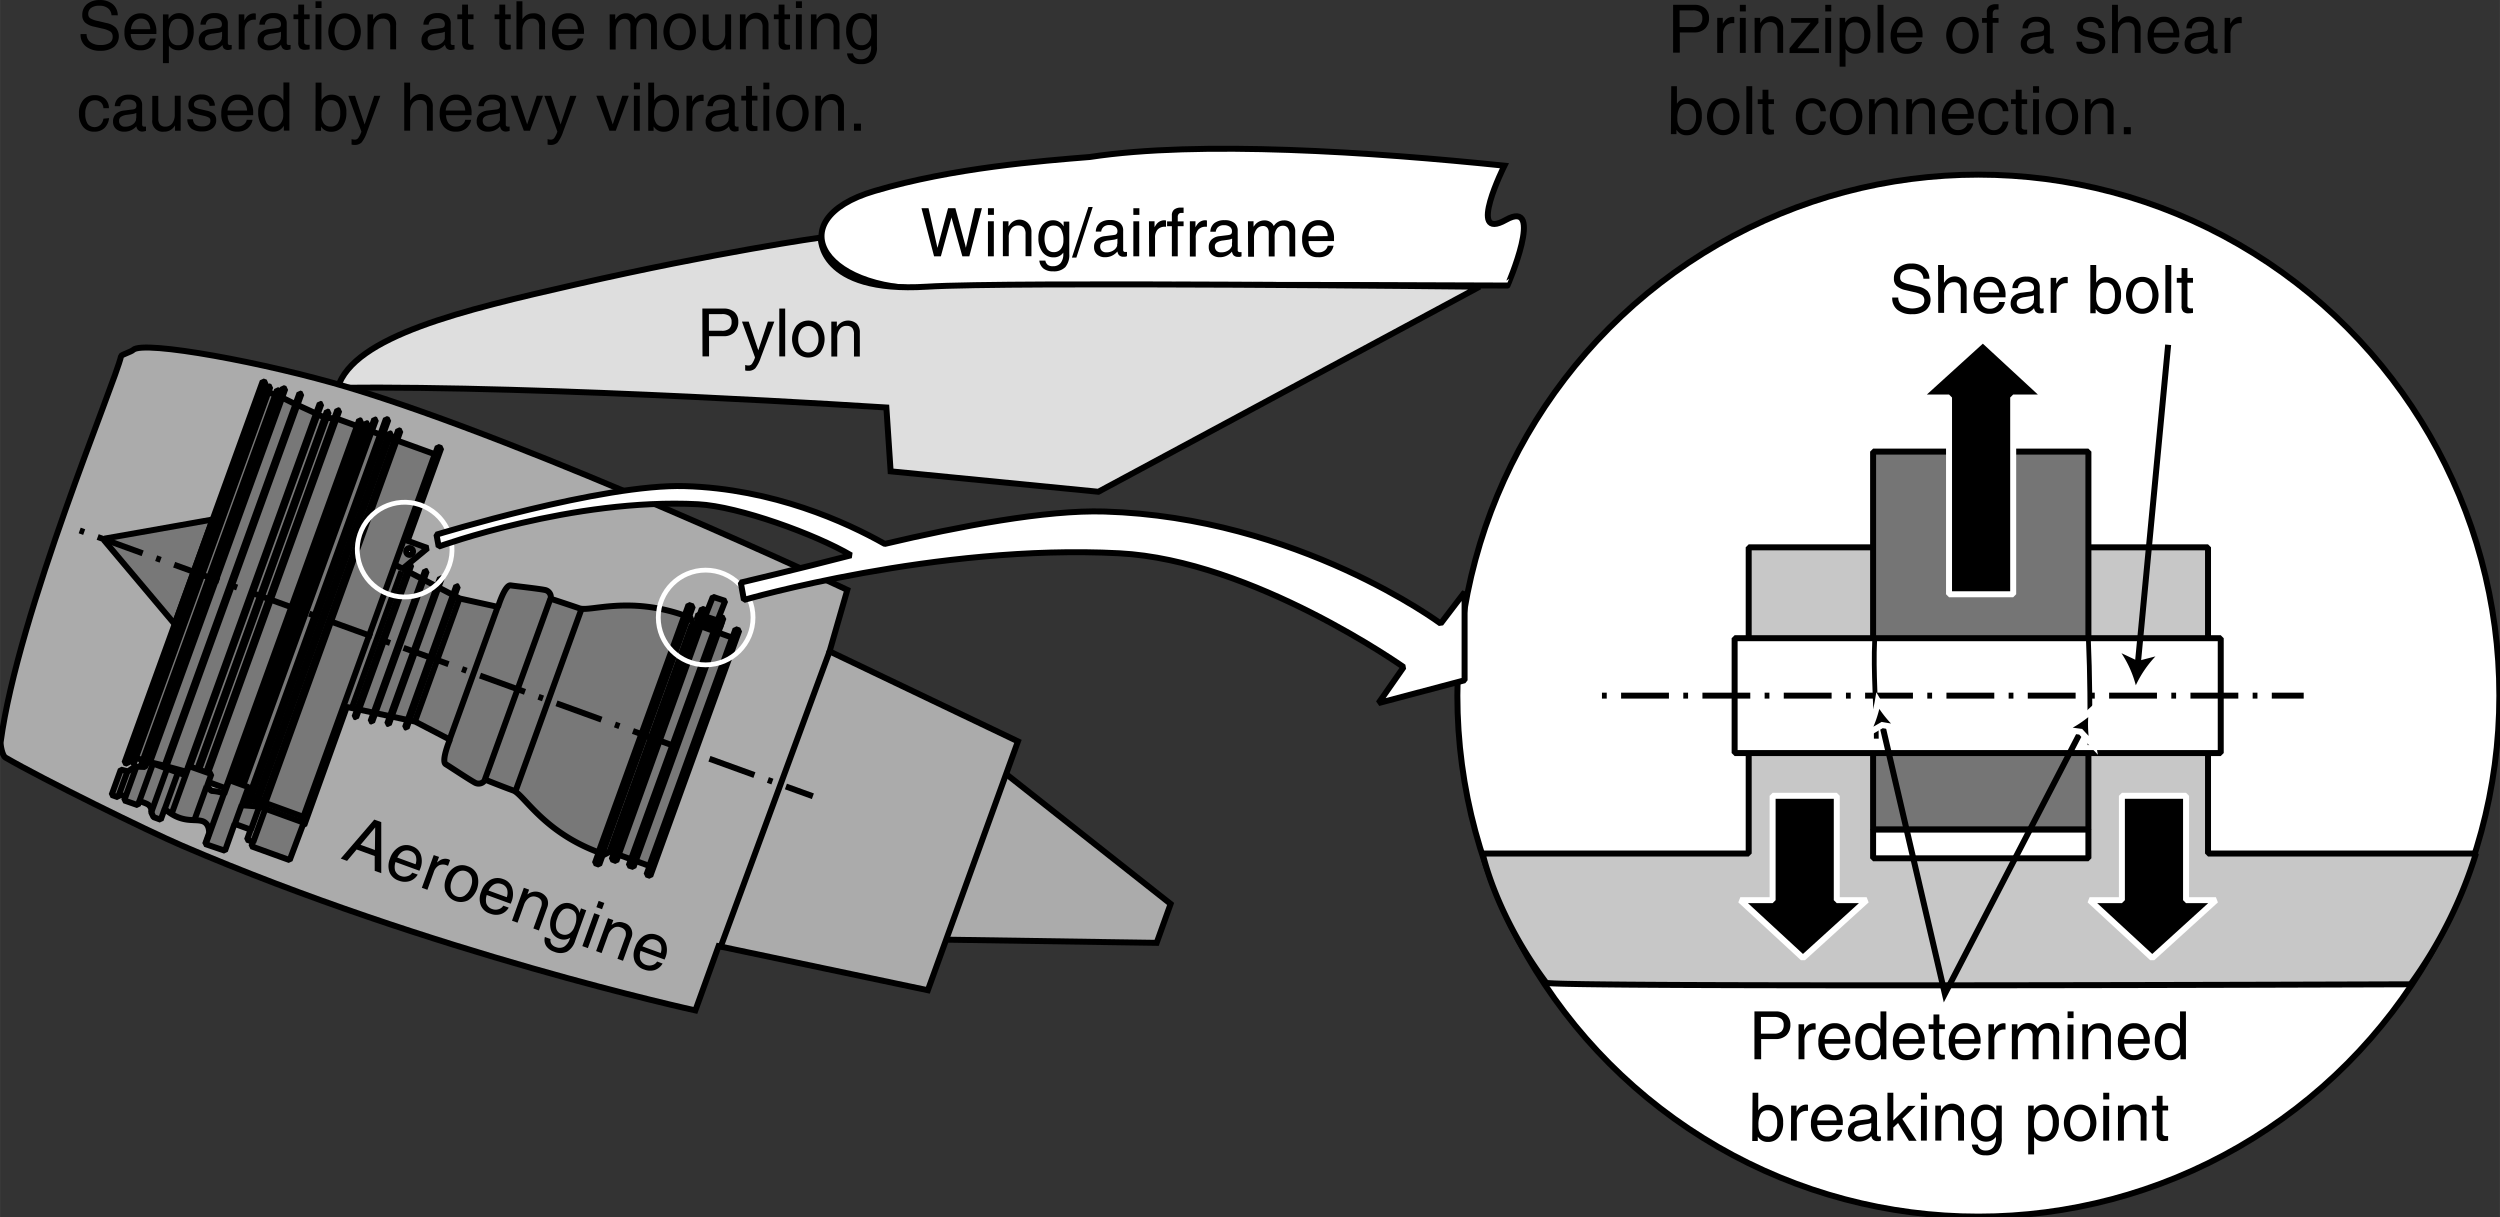 <svg id="Ebene_1" data-name="Ebene 1" xmlns="http://www.w3.org/2000/svg" width="184.33mm" height="89.75mm" viewBox="0 0 522.5 254.41">
  <rect x="0" y="0" width="522.5" height="254.41" fill="#333333" stroke="none"/>
  <defs>
    <style>
      .cls-1, .cls-12, .cls-3 {
        fill: #fff;
      }

      .cls-1, .cls-11, .cls-12, .cls-14, .cls-15, .cls-2, .cls-3, .cls-4, .cls-5, .cls-6, .cls-7, .cls-8, .cls-9 {
        stroke: #000;
      }

      .cls-1, .cls-10, .cls-11, .cls-12, .cls-13, .cls-14, .cls-15, .cls-2, .cls-7, .cls-8, .cls-9 {
        stroke-miterlimit: 1;
      }

      .cls-1, .cls-10, .cls-11, .cls-12, .cls-14, .cls-16, .cls-2, .cls-3, .cls-4, .cls-5, .cls-6, .cls-7, .cls-8, .cls-9 {
        stroke-width: 1.25px;
      }

      .cls-2 {
        fill: #c7c7c7;
      }

      .cls-4 {
        fill: #dedede;
      }

      .cls-5 {
        fill: #ababab;
      }

      .cls-13, .cls-14, .cls-15, .cls-6 {
        fill: none;
      }

      .cls-11, .cls-7, .cls-8 {
        fill: #787878;
      }

      .cls-14, .cls-8 {
        stroke-dasharray: 1 3 10 3;
      }

      .cls-9 {
        fill: #757575;
      }

      .cls-10, .cls-13, .cls-16 {
        stroke: #fff;
      }

      .cls-11, .cls-12 {
        fill-rule: evenodd;
      }

      .cls-15 {
        stroke-width: 1.0px;
      }
    </style>
  </defs>
  <title>fan-decoupler.svg</title>
  <circle class="cls-1" cx="413.48" cy="145.39" r="108.89"/>
  <path class="cls-2" d="M552,302H496V238H400v64H344.4s2.6,12.67,13.27,27c.33,1,180.66.33,180.66.33A93.75,93.75,0,0,0,552,302Z" transform="translate(-34.52 -123.61)"/>
  <g>
    <path class="cls-3" d="M349.24,169.57c-8.29,4.67-.3-11.33-.3-11.33-27.57-2.86-63.75-5.32-86.63-1.82-10.07.82-28.65,2.25-45,7.1-20.66,6.08-10.46,22,14.07,20.31,13.28-.9,82.37-.7,118.21-.54C349.6,183.29,357.53,164.91,349.24,169.57Z" transform="translate(-34.52 -123.61)"/>
    <path class="cls-4" d="M264.08,226.39l79.68-42.86s-98-1.1-115.55,0c-22.73,1.42-22.14-10.28-22.14-10.28s-21.4,3-51.29,9.83c-23.32,5.32-46.4,10.75-49.69,21.58,43.12-.53,114.68,4.12,114.68,4.12l.89,13.34Z" transform="translate(-34.52 -123.61)"/>
    <g>
      <polyline class="cls-5" points="209.7 161.32 244.66 188.92 241.74 197.06 196.82 196.38"/>
      <path class="cls-5" d="M247.27,278.56,207.9,259.75l3.71-12.85s-65.05-30.54-104.44-42.37c-16.81-5.05-42.73-9.88-44.83-7.78-.4.39-2.46,1-2.52,1.29-1.18,5.48-21.54,53.61-25.17,80.65h0c-.07.56.32,2.85,1,3.25,7.76,4.52,29.66,15.3,36.9,18.41,52.07,22.4,107.3,34.44,107.3,34.44l4.85-13.43,43.74,9.21Z" transform="translate(-34.52 -123.61)"/>
      <line class="cls-6" x1="173.38" y1="136.14" x2="150.44" y2="198.37"/>
      <g>
        <polygon class="cls-7" points="36.49 130.43 21.74 112.91 21.86 112.57 44.41 108.58 36.49 130.43"/>
        <path class="cls-7" d="M98.1,296.1l-.73-.27.54-1.5L90,291.45l-.71,2-.46-.17.78-2.14-1.06-.39-.36,1-.39-.14.33-.9L87,290.25l-1.2,3.31-.5-.18,1.18-3.26-1.78-.65-.87,2.43-.35-.13.83-2.3-.94-.34L83,290.2l-.36-.13.4-1.08-1-.36-.41,1.13-.4-.14.46-1.25-4.31-1.56-.59,1.64-.4-.14.63-1.74-1.3-1-.44,1.24-.4-.15.45-1.23-1.51-.55L73,287.09l-.33-.12.74-2.08-4.14-1.12-.83,2.29-.4-.15.82-2.28-3-.72-.66,1.82-.51-.18.67-1.83-.45-.16-.39,1.06-.5-.18.34-.95L62.92,282l-.41,1.12-.39-.14.36-1-.79-.24-.54,1.5-.62-.22,28.89-79.71.62.23L89.49,205l.77.33.36-1,.39.14-.4,1.12,1.45.53.35-1,.5.18-.38,1.06.45.17.66-1.83.5.18-.66,1.83,2.79,1.39.83-2.28.4.15-.82,2.28,3.89,1.79.77-2.07.32.12-.79,2.18,1.51.55.45-1.23.39.14-.45,1.23,1.62.08.63-1.73.4.14-.59,1.64,4.3,1.56.45-1.24.4.14-.42,1.13,1,.37L111,212l.35.13-.38,1.06.94.34.83-2.3.35.13-.88,2.42,1.78.65,1.18-3.27.51.19-1.2,3.31,1.06.39.33-.91.39.14-.35,1,1.06.38.78-2.15.46.17-.71,2,7.94,2.88L126,217l.73.27-6.92,19.09-.27.22,4.36,1.58-5.23,4.32,11.93,6.22,8,1.76s1.44-4.68,2.64-4.5,5.6.65,7.14.95a1.53,1.53,0,0,1,1.23,1.84s3.74,1.22,6,2,10.21-2.63,22,1.52l.81-2.24.9.32-.69,1.91.67,1.63,8.29,3,.65-1.79.78.28-18.59,51.31-.79-.29.65-1.79-8.29-3-1.56.82-.69,1.91-.9-.33.81-2.24c-11.72-4.37-15.63-12.13-17.87-12.94s-5.88-2.27-5.88-2.27a1.54,1.54,0,0,1-2.13.63c-1.38-.76-5.05-3.22-6.09-3.85s.85-5.14.85-5.14l-7.25-3.77L107,271.37Z" transform="translate(-34.52 -123.61)"/>
        <line class="cls-8" x1="16.65" y1="110.87" x2="169.89" y2="166.42"/>
        <line class="cls-7" x1="54.98" y1="81.37" x2="27.17" y2="158.08"/>
        <line class="cls-7" x1="55.74" y1="81.7" x2="27.97" y2="158.32"/>
        <line class="cls-7" x1="56.09" y1="81.95" x2="28.4" y2="158.35"/>
        <line class="cls-7" x1="57.54" y1="82.48" x2="29.85" y2="158.88"/>
        <line class="cls-7" x1="58.01" y1="82.77" x2="30.4" y2="158.95"/>
        <line class="cls-7" x1="58.46" y1="82.94" x2="30.85" y2="159.11"/>
        <line class="cls-7" x1="58.96" y1="83.12" x2="31.35" y2="159.3"/>
        <line class="cls-7" x1="61.75" y1="84.51" x2="34.39" y2="160.02"/>
        <line class="cls-7" x1="62.02" y1="84.99" x2="34.78" y2="160.16"/>
        <line class="cls-7" x1="66.05" y1="86.45" x2="38.97" y2="161.17"/>
        <line class="cls-7" x1="66.35" y1="86.69" x2="39.19" y2="161.63"/>
        <line class="cls-7" x1="67.86" y1="87.23" x2="40.82" y2="161.84"/>
        <line class="cls-7" x1="68.25" y1="87.38" x2="41.21" y2="161.98"/>
        <line class="cls-7" x1="69.87" y1="87.46" x2="42.51" y2="162.96"/>
        <line class="cls-7" x1="70.27" y1="87.6" x2="42.91" y2="163.1"/>
        <line class="cls-7" x1="74.56" y1="89.16" x2="47.2" y2="164.66"/>
        <line class="cls-7" x1="74.98" y1="89.31" x2="47.62" y2="164.81"/>
        <line class="cls-7" x1="75.97" y1="89.67" x2="48.61" y2="165.17"/>
        <line class="cls-7" x1="76.32" y1="89.79" x2="48.96" y2="165.3"/>
        <line class="cls-7" x1="77.28" y1="90.14" x2="49.92" y2="165.64"/>
        <line class="cls-7" x1="77.62" y1="90.26" x2="50.26" y2="165.77"/>
        <line class="cls-7" x1="79.42" y1="90.91" x2="52.05" y2="166.42"/>
        <line class="cls-7" x1="79.91" y1="91.09" x2="52.54" y2="166.6"/>
        <line class="cls-7" x1="80.95" y1="91.47" x2="53.58" y2="166.97"/>
        <line class="cls-7" x1="81.35" y1="91.61" x2="53.98" y2="167.12"/>
        <line class="cls-7" x1="82.43" y1="92.01" x2="55.07" y2="167.51"/>
        <line class="cls-7" x1="82.86" y1="92.16" x2="55.5" y2="167.67"/>
        <line class="cls-7" x1="90.83" y1="95.05" x2="63.46" y2="170.55"/>
        <line class="cls-7" x1="84.1" y1="118.85" x2="82.5" y2="118.01"/>
        <line class="cls-7" x1="83.89" y1="119.41" x2="73.58" y2="147.86"/>
        <line class="cls-7" x1="95.91" y1="125.41" x2="86.74" y2="150.73"/>
        <rect class="cls-7" x="97.62" y="257.41" width="33.85" height="0.36" transform="translate(-201.18 153.9) rotate(-70.08)"/>
        <rect class="cls-7" x="101.1" y="258.51" width="33.45" height="0.36" transform="translate(-200.05 157.71) rotate(-70.08)"/>
        <rect class="cls-7" x="104.94" y="259.52" width="32.38" height="0.36" transform="translate(-198.82 161.49) rotate(-70.08)"/>
        <rect class="cls-7" x="108.98" y="260.74" width="31.41" height="0.36" transform="translate(-197.62 165.62) rotate(-70.08)"/>
        <line class="cls-7" x1="104.02" y1="126.83" x2="93.95" y2="154.61"/>
        <line class="cls-7" x1="115.04" y1="125.12" x2="101.32" y2="162.97"/>
        <line class="cls-7" x1="121.46" y1="127.48" x2="107.79" y2="165.2"/>
        <line class="cls-7" x1="143.02" y1="128.67" x2="125.07" y2="178.18"/>
        <line class="cls-7" x1="143.87" y1="128.85" x2="125.76" y2="178.81"/>
        <line class="cls-7" x1="144.59" y1="130.54" x2="127.42" y2="177.92"/>
        <path class="cls-7" d="M59.76,284.46l-1.92,5.3,1.35.48.24-.67,1.31.57-.27.76,2.86,1,.3-.84a9.11,9.11,0,0,1,1.68.61,1.58,1.58,0,0,1,.81,1.72l.48,1,1.51.55.82-2.27c3.49,3,6,2.08,7.74,2.52s1.54,2.55,1.54,2.55l-.82,2.27,4.15,1.41,2-5.63,3.36,1.22-.76,2.1,1.26.46-.34.92,8,2.89L98,295.55l-9.24-3.35-3.7-.3,1.37-3.78-4-1.46-1.07,2.94c-.55-.58-2.69-.69-2.69-.69l-.88-1,.91-2.52L74,283.73l-.7,1.93-7.9-2.86-.59,1.11-2.06-.08-1.5,1Z" transform="translate(-34.52 -123.61)"/>
        <line class="cls-7" x1="46.76" y1="165.99" x2="42.96" y2="176.49"/>
        <line class="cls-7" x1="50.52" y1="168.21" x2="49.09" y2="172.16"/>
        <line class="cls-7" x1="43.19" y1="164.32" x2="40.6" y2="171.46"/>
        <line class="cls-7" x1="38.78" y1="162.05" x2="35.83" y2="170.2"/>
        <line class="cls-7" x1="34.41" y1="169.12" x2="37.12" y2="161.64"/>
        <line class="cls-7" x1="31.6" y1="169.81" x2="34.82" y2="160.9"/>
        <line class="cls-7" x1="29.11" y1="167.48" x2="31.85" y2="159.92"/>
        <line class="cls-7" x1="26.23" y1="166.53" x2="28.51" y2="160.23"/>
        <line class="cls-7" x1="24.91" y1="165.96" x2="26.56" y2="161.42"/>
        <line class="cls-7" x1="52.42" y1="173.46" x2="54.16" y2="168.67"/>
        <line class="cls-7" x1="52.92" y1="176.02" x2="55.33" y2="169.38"/>
      </g>
      <g>
        <path d="M112.74,294.91l.73.26.73.27,0,10.67-.69-.25-.68-.24,0-3.09-3.78-1.37-2,2.38-.66-.24-.66-.24Zm-2.87,5.27,3,1.08.06-4.72h0Z" transform="translate(-34.52 -123.61)"/>
        <path d="M117.93,307.69a3.14,3.14,0,0,1-2-1.76,4,4,0,0,1,.09-2.86,4.33,4.33,0,0,1,1.89-2.44,3.12,3.12,0,0,1,2.74-.16,2.85,2.85,0,0,1,1.82,1.79,4.21,4.21,0,0,1-.13,2.93l-.16.41-5-1.82a3.13,3.13,0,0,0-.1,1.74,1.91,1.91,0,0,0,1.3,1.21,2,2,0,0,0,1.29,0,1.64,1.64,0,0,0,1-.73l1.15.41a3.11,3.11,0,0,1-1.66,1.35A3.38,3.38,0,0,1,117.93,307.69Zm3.44-3.45a2.76,2.76,0,0,0,.06-1.67,1.74,1.74,0,0,0-1.16-1.09,1.9,1.9,0,0,0-1.71.15,2.86,2.86,0,0,0-1,1.22Z" transform="translate(-34.52 -123.61)"/>
        <path d="M125.17,302.32l.55.2.55.2-.43,1.17a5.51,5.51,0,0,1,.5-.38,2.07,2.07,0,0,1,1.93-.3,1.09,1.09,0,0,1,.31.18l-.43,1.18-.23-.09a2,2,0,0,0-1.66,0,2.45,2.45,0,0,0-1.09,1.41l-1.33,3.69-.58-.21-.58-.21Z" transform="translate(-34.52 -123.61)"/>
        <path d="M127.69,310.09a4,4,0,0,1,.07-2.95,4.1,4.1,0,0,1,1.84-2.32,3.11,3.11,0,0,1,2.67-.16,3.15,3.15,0,0,1,2,1.84,4.67,4.67,0,0,1-1.91,5.27,3.38,3.38,0,0,1-4.63-1.68Zm4,.66a3.32,3.32,0,0,0,1.23-1.73,3.25,3.25,0,0,0,.16-2.12,1.94,1.94,0,0,0-2.9-1,3.32,3.32,0,0,0-1.23,1.73,3.22,3.22,0,0,0-.16,2.11,1.81,1.81,0,0,0,1.19,1.24A1.85,1.85,0,0,0,131.71,310.75Z" transform="translate(-34.52 -123.61)"/>
        <path d="M137,314.58a3.09,3.09,0,0,1-2-1.76,3.85,3.85,0,0,1,.09-2.86,4.39,4.39,0,0,1,1.88-2.44,3.18,3.18,0,0,1,2.75-.16,2.85,2.85,0,0,1,1.81,1.79,4.24,4.24,0,0,1-.12,2.94l-.16.4-5-1.82a3.23,3.23,0,0,0-.1,1.74,1.94,1.94,0,0,0,1.31,1.22,2,2,0,0,0,1.29,0,1.6,1.6,0,0,0,.95-.73l1.14.41a3,3,0,0,1-1.65,1.36A3.32,3.32,0,0,1,137,314.58Zm3.43-3.45a2.74,2.74,0,0,0,.07-1.66,1.76,1.76,0,0,0-1.17-1.09,1.89,1.89,0,0,0-1.7.15,2.72,2.72,0,0,0-1,1.21Z" transform="translate(-34.52 -123.61)"/>
        <path d="M144,309.16l.55.19.55.2-.36,1,.38-.25a2.76,2.76,0,0,1,3.73,1.06,2.49,2.49,0,0,1,0,2l-1.71,4.72-.58-.21-.57-.21,1.56-4.32a2.16,2.16,0,0,0,.13-1.44,1.55,1.55,0,0,0-1-.81,1.71,1.71,0,0,0-1.56.15,2.93,2.93,0,0,0-1.11,1.54l-1.33,3.68-.58-.21-.58-.21Z" transform="translate(-34.52 -123.61)"/>
        <path d="M150.68,321.55a2,2,0,0,0,1.74-.08,3,3,0,0,0,1.18-1.64l.09-.23h0a2.45,2.45,0,0,1-2.2.24,2.84,2.84,0,0,1-1.82-1.83,4.63,4.63,0,0,1,.19-3.08,4,4,0,0,1,1.71-2.21,2.77,2.77,0,0,1,2.45-.19,2.39,2.39,0,0,1,1.57,1.78l0,.15.36-1,1.09.4-2.31,6.37a3.91,3.91,0,0,1-1.72,2.29,3.3,3.3,0,0,1-2.69,0,3.13,3.13,0,0,1-1.66-1.21,2.41,2.41,0,0,1-.26-1.87l1.18.43a1.39,1.39,0,0,0,.18,1A1.72,1.72,0,0,0,150.68,321.55Zm3.11-7.9a1.76,1.76,0,0,0-1.64.1,3.68,3.68,0,0,0-1.16,1.8,3.6,3.6,0,0,0-.22,2.13,1.69,1.69,0,0,0,1.13,1.18,1.78,1.78,0,0,0,1.59-.13,2.75,2.75,0,0,0,1.11-1.48,4.28,4.28,0,0,0,.33-2.36A1.64,1.64,0,0,0,153.79,313.65Z" transform="translate(-34.52 -123.61)"/>
        <path d="M158.71,314.48l.58.2.58.21-2.49,6.88-.58-.21-.58-.21Zm.92-2.58,1.19.43-.48,1.31-1.18-.43Z" transform="translate(-34.52 -123.61)"/>
        <path d="M161.6,315.52l.55.2.55.2-.37,1,.38-.24a2.52,2.52,0,0,1,2.2-.2,2.3,2.3,0,0,1,1.52,3.23l-1.71,4.71-.58-.21-.58-.21,1.57-4.32a2.05,2.05,0,0,0,.12-1.43,1.52,1.52,0,0,0-1-.81,1.64,1.64,0,0,0-1.55.15,2.87,2.87,0,0,0-1.11,1.53l-1.34,3.69-.57-.21-.58-.21Z" transform="translate(-34.52 -123.61)"/>
        <path d="M169.16,326.25a3.15,3.15,0,0,1-2-1.75,3.93,3.93,0,0,1,.1-2.87,4.31,4.31,0,0,1,1.88-2.44,3.17,3.17,0,0,1,2.75-.16,2.85,2.85,0,0,1,1.81,1.79,4.29,4.29,0,0,1-.12,2.94l-.17.4-5-1.82a3.23,3.23,0,0,0-.1,1.74,1.92,1.92,0,0,0,1.3,1.22,2,2,0,0,0,1.3,0,1.58,1.58,0,0,0,.94-.73L173,325a3.09,3.09,0,0,1-1.66,1.36A3.32,3.32,0,0,1,169.16,326.25Zm3.44-3.45a2.65,2.65,0,0,0,.06-1.66,1.74,1.74,0,0,0-1.16-1.09,1.88,1.88,0,0,0-1.7.15,2.72,2.72,0,0,0-1,1.21Z" transform="translate(-34.52 -123.61)"/>
      </g>
    </g>
    <g>
      <path d="M181.31,188.1h4.4a3.32,3.32,0,0,1,2.29.73,2.58,2.58,0,0,1,.82,2,3,3,0,0,1-.82,2.24,3.12,3.12,0,0,1-2.29.81c-1.28,0-2.29,0-3,0v4.22h-1.37Zm1.37,4.64h2.7a2.31,2.31,0,0,0,1.55-.44,1.82,1.82,0,0,0,.49-1.41,1.49,1.49,0,0,0-.49-1.24,2.51,2.51,0,0,0-1.55-.39h-2.7Z" transform="translate(-34.52 -123.61)"/>
      <path d="M193.51,198.38a7.22,7.22,0,0,1-1.14,2.21,2,2,0,0,1-1.51.52,1.9,1.9,0,0,1-.6-.07v-1.15a2.08,2.08,0,0,0,.71.11.87.87,0,0,0,.7-.34,5.32,5.32,0,0,0,.63-1.28l0-.11h0l-2.71-7.44H191l2,6,2-6h1.35Z" transform="translate(-34.52 -123.61)"/>
      <path d="M197.39,188.1h1.23v10h-1.23Z" transform="translate(-34.52 -123.61)"/>
      <path d="M201,197.28a4.64,4.64,0,0,1,0-5.6,3.37,3.37,0,0,1,4.93,0,4.68,4.68,0,0,1,0,5.6,3.4,3.4,0,0,1-4.93,0Zm4-.76a3.23,3.23,0,0,0,.58-2,3.28,3.28,0,0,0-.58-2,1.94,1.94,0,0,0-3.08,0,3.35,3.35,0,0,0-.57,2,3.29,3.29,0,0,0,.57,2,1.94,1.94,0,0,0,3.08,0Z" transform="translate(-34.52 -123.61)"/>
      <path d="M208.26,190.83h1.16v1.08l.28-.36a2.76,2.76,0,0,1,3.87-.28,2.54,2.54,0,0,1,.65,1.86v5H213v-4.59a2.08,2.08,0,0,0-.37-1.39,1.51,1.51,0,0,0-1.21-.43,1.67,1.67,0,0,0-1.4.68,2.86,2.86,0,0,0-.52,1.82v3.91h-1.23Z" transform="translate(-34.52 -123.61)"/>
    </g>
    <g>
      <g>
        <path d="M229.74,177.18l-2.63-10.05h1.47l1.79,7.94c0,.13.06.26.08.38a1.85,1.85,0,0,1,0,.26h0a1.91,1.91,0,0,1,0-.28c0-.12.05-.24.09-.36l2.12-7.94h1.53l2.12,7.9c0,.12.06.25.08.37a1.38,1.38,0,0,1,0,.28h0a2,2,0,0,1,0-.26,2.7,2.7,0,0,1,.08-.39l1.81-7.9h1.46l-2.63,10.05h-1.46l-2.18-7.78c0-.13-.07-.26-.1-.39a1.16,1.16,0,0,1,0-.26h0a1.16,1.16,0,0,1,0,.27c0,.13,0,.26-.08.38l-2.13,7.78h-1.47Z" transform="translate(-34.52 -123.61)"/>
        <path d="M241,167.13h1.25v1.39H241Zm0,2.73h1.23v7.32h-1.23Z" transform="translate(-34.52 -123.61)"/>
        <path d="M244.12,169.86h1.17v1.08l.27-.36a2.49,2.49,0,0,1,4.53,1.58v5h-1.23v-4.6a2.08,2.08,0,0,0-.38-1.39,1.54,1.54,0,0,0-1.2-.43,1.67,1.67,0,0,0-1.41.68,2.87,2.87,0,0,0-.52,1.82v3.92h-1.23Z" transform="translate(-34.52 -123.61)"/>
        <path d="M254.58,179.25a2,2,0,0,0,1.62-.67,3,3,0,0,0,.55-1.94v-.24h0a2.37,2.37,0,0,1-2,1,2.83,2.83,0,0,1-2.34-1.09,4.66,4.66,0,0,1-.86-3,4,4,0,0,1,.85-2.66,2.79,2.79,0,0,1,2.24-1,2.42,2.42,0,0,1,2.09,1.14l.09.13v-1H258v6.78a3.94,3.94,0,0,1-.83,2.74,3.33,3.33,0,0,1-2.55.88,3.12,3.12,0,0,1-2-.57,2.43,2.43,0,0,1-.88-1.67H253a1.45,1.45,0,0,0,.53.91A1.68,1.68,0,0,0,254.58,179.25Zm.24-8.49a1.71,1.71,0,0,0-1.5.66,4.58,4.58,0,0,0,0,4.16,1.69,1.69,0,0,0,1.46.73,1.81,1.81,0,0,0,1.45-.67,2.75,2.75,0,0,0,.54-1.77,4.39,4.39,0,0,0-.49-2.33A1.66,1.66,0,0,0,254.82,170.76Z" transform="translate(-34.52 -123.61)"/>
        <path d="M262.9,166.87l-3.42,10.58h-.93L262,166.87Z" transform="translate(-34.52 -123.61)"/>
        <path d="M265.51,177.37a2.41,2.41,0,0,1-1.7-.57,2,2,0,0,1-.63-1.55,2.08,2.08,0,0,1,.59-1.57,2.85,2.85,0,0,1,1.72-.72l1.68-.21.39-.07a.65.65,0,0,0,.37-.25.83.83,0,0,0,.13-.46v-.07a1.06,1.06,0,0,0-.45-.91,2,2,0,0,0-1.23-.34,1.78,1.78,0,0,0-1.19.36,1.51,1.51,0,0,0-.52,1h-1.13a2.39,2.39,0,0,1,.85-1.8,3.36,3.36,0,0,1,2.17-.61,3.07,3.07,0,0,1,2,.58,2,2,0,0,1,.7,1.68v4a.38.38,0,0,0,.42.41h.16l.22,0v.89l-.37.11a2.55,2.55,0,0,1-.34,0,1.25,1.25,0,0,1-1-.38,1.72,1.72,0,0,1-.29-.72,3.27,3.27,0,0,1-.32.33A3.23,3.23,0,0,1,265.51,177.37Zm2.55-3.09v-.8a2.59,2.59,0,0,1-.76.23l-1.13.16a3.09,3.09,0,0,0-1.3.42.91.91,0,0,0-.41.79,1.23,1.23,0,0,0,.34.94,1.29,1.29,0,0,0,.95.33,2.59,2.59,0,0,0,1.64-.52A1.86,1.86,0,0,0,268,175a2.26,2.26,0,0,0,0-.28C268.05,174.58,268.06,174.44,268.06,174.28Z" transform="translate(-34.52 -123.61)"/>
        <path d="M271.39,167.13h1.26v1.39h-1.26Zm0,2.73h1.23v7.32h-1.23Z" transform="translate(-34.52 -123.61)"/>
        <path d="M274.65,169.86h1.17v1.25a4,4,0,0,1,.33-.53,2.08,2.08,0,0,1,1.72-.94,1.12,1.12,0,0,1,.35.06V171H278a2,2,0,0,0-1.54.6,2.47,2.47,0,0,0-.54,1.71v3.92h-1.23Z" transform="translate(-34.52 -123.61)"/>
        <path d="M280.67,170.88v6.3h-1.23v-6.3h-1v-1h1v-1.24a1.53,1.53,0,0,1,.48-1.23,2.18,2.18,0,0,1,1.43-.41l.54,0v1.11l-.48,0a.69.69,0,0,0-.55.23,1,1,0,0,0-.19.65v.89h1.22v1Z" transform="translate(-34.52 -123.61)"/>
        <path d="M283.2,169.86h1.17v1.25a4,4,0,0,1,.33-.53,2.08,2.08,0,0,1,1.72-.94,1.12,1.12,0,0,1,.35.06V171h-.26a2,2,0,0,0-1.54.6,2.47,2.47,0,0,0-.54,1.71v3.92H283.2Z" transform="translate(-34.52 -123.61)"/>
      </g>
      <g>
        <path d="M289.48,177.37a2.43,2.43,0,0,1-1.7-.57,2,2,0,0,1-.63-1.55,2.08,2.08,0,0,1,.59-1.57,2.85,2.85,0,0,1,1.72-.72l1.68-.21.39-.07a.65.65,0,0,0,.37-.25A.83.83,0,0,0,292,172v-.07a1.06,1.06,0,0,0-.45-.91,1.94,1.94,0,0,0-1.23-.34,1.78,1.78,0,0,0-1.19.36,1.55,1.55,0,0,0-.52,1h-1.13a2.39,2.39,0,0,1,.85-1.8,3.36,3.36,0,0,1,2.17-.61,3.07,3.07,0,0,1,2,.58,2,2,0,0,1,.7,1.68v4a.38.38,0,0,0,.42.41h.16l.22,0v.89l-.37.11a2.38,2.38,0,0,1-.34,0,1.25,1.25,0,0,1-1-.38,1.72,1.72,0,0,1-.29-.72,3.27,3.27,0,0,1-.32.33A3.23,3.23,0,0,1,289.48,177.37Zm2.55-3.09v-.8a2.59,2.59,0,0,1-.76.23l-1.13.16a3.09,3.09,0,0,0-1.3.42.91.91,0,0,0-.41.79,1.23,1.23,0,0,0,.34.94,1.29,1.29,0,0,0,1,.33,2.59,2.59,0,0,0,1.64-.52A1.86,1.86,0,0,0,292,175a2.26,2.26,0,0,0,0-.28C292,174.58,292,174.44,292,174.28Z" transform="translate(-34.52 -123.61)"/>
        <path d="M295.34,169.86h1.17V171l.25-.33a2.51,2.51,0,0,1,2-1,2.15,2.15,0,0,1,1.57.58,1.86,1.86,0,0,1,.4.6l.2-.26a2.43,2.43,0,0,1,1.89-.92,2.4,2.4,0,0,1,1.78.63,2.37,2.37,0,0,1,.62,1.77v5.14H304v-4.72a2,2,0,0,0-.34-1.27,1.22,1.22,0,0,0-1-.43,1.51,1.51,0,0,0-1.27.63,2.73,2.73,0,0,0-.47,1.68v4.11h-1.23v-5a1.54,1.54,0,0,0-.31-1,1.14,1.14,0,0,0-.91-.36,1.63,1.63,0,0,0-1.34.7,2.91,2.91,0,0,0-.52,1.8v3.92h-1.23Z" transform="translate(-34.52 -123.61)"/>
        <path d="M310,177.37a3.09,3.09,0,0,1-2.44-1,3.93,3.93,0,0,1-.89-2.72,4.34,4.34,0,0,1,.94-2.94,3.2,3.2,0,0,1,2.53-1.09,2.85,2.85,0,0,1,2.31,1.07,4.23,4.23,0,0,1,.88,2.8V174H308a3.12,3.12,0,0,0,.5,1.67,1.91,1.91,0,0,0,1.64.69,2,2,0,0,0,1.23-.39,1.63,1.63,0,0,0,.64-1h1.22a3.1,3.1,0,0,1-1.1,1.83A3.37,3.37,0,0,1,310,177.37Zm2-4.41a2.71,2.71,0,0,0-.5-1.59,1.77,1.77,0,0,0-1.47-.63,1.88,1.88,0,0,0-1.55.73A2.77,2.77,0,0,0,308,173Z" transform="translate(-34.52 -123.61)"/>
      </g>
    </g>
  </g>
  <g>
    <g>
      <path d="M57.82,126.8a2,2,0,0,0-.75-1.47,2.76,2.76,0,0,0-1.77-.52,2.83,2.83,0,0,0-1.74.45,1.51,1.51,0,0,0-.6,1.3,1,1,0,0,0,.4.86A4.75,4.75,0,0,0,55,128l1.75.42a3.86,3.86,0,0,1,2,1,2.91,2.91,0,0,1-.43,4,4.51,4.51,0,0,1-2.81.8,4.61,4.61,0,0,1-3.07-.93,3.07,3.07,0,0,1-1.09-2.49v-.07h1.26a2.09,2.09,0,0,0,.79,1.69,3.39,3.39,0,0,0,2.11.59,3.46,3.46,0,0,0,1.91-.43,1.42,1.42,0,0,0,.64-1.26,1.33,1.33,0,0,0-.42-1.08,5.15,5.15,0,0,0-1.71-.65l-1.76-.41a4,4,0,0,1-1.89-.88,2.07,2.07,0,0,1-.57-1.55,2.89,2.89,0,0,1,1-2.29,4,4,0,0,1,2.65-.84,4,4,0,0,1,2.7.85,3.06,3.06,0,0,1,1.07,2.34Z" transform="translate(-34.52 -123.61)"/>
      <path d="M63.86,134.13a3.14,3.14,0,0,1-2.44-1,3.94,3.94,0,0,1-.89-2.72,4.38,4.38,0,0,1,.94-2.94A3.16,3.16,0,0,1,64,126.4a2.84,2.84,0,0,1,2.32,1.07,4.28,4.28,0,0,1,.88,2.8l0,.44H61.84a3.17,3.17,0,0,0,.5,1.66,1.9,1.9,0,0,0,1.64.7,2,2,0,0,0,1.23-.4,1.6,1.6,0,0,0,.64-1h1.22A3.08,3.08,0,0,1,66,133.5,3.35,3.35,0,0,1,63.86,134.13Zm2.06-4.42a2.75,2.75,0,0,0-.51-1.58A1.75,1.75,0,0,0,64,127.5a1.91,1.91,0,0,0-1.56.72,2.81,2.81,0,0,0-.55,1.49Z" transform="translate(-34.52 -123.61)"/>
      <path d="M68.57,126.62h1.17v1l.06-.09a2.43,2.43,0,0,1,2.09-1.17,2.83,2.83,0,0,1,2.27,1,4,4,0,0,1,.84,2.67,4.72,4.72,0,0,1-.85,3,2.8,2.8,0,0,1-2.34,1.08,2.38,2.38,0,0,1-2-.95l0-.05v3.69H68.57Zm3.18,6.44a1.66,1.66,0,0,0,1.46-.72,3.73,3.73,0,0,0,.5-2.13,3.47,3.47,0,0,0-.48-2,1.7,1.7,0,0,0-1.47-.66,1.64,1.64,0,0,0-1.49.74,4.62,4.62,0,0,0-.47,2.36,2.85,2.85,0,0,0,.51,1.81A1.75,1.75,0,0,0,71.75,133.06Z" transform="translate(-34.52 -123.61)"/>
      <path d="M78.38,134.13a2.44,2.44,0,0,1-1.7-.57,2,2,0,0,1-.63-1.56,2.11,2.11,0,0,1,.59-1.56,2.94,2.94,0,0,1,1.73-.73L80,129.5a1.59,1.59,0,0,0,.39-.07.64.64,0,0,0,.37-.24.79.79,0,0,0,.13-.47v-.06a1.1,1.1,0,0,0-.44-.92,2.05,2.05,0,0,0-1.24-.33,1.85,1.85,0,0,0-1.19.35,1.59,1.59,0,0,0-.51,1H76.41a2.43,2.43,0,0,1,.85-1.81,3.44,3.44,0,0,1,2.17-.6,3.07,3.07,0,0,1,2,.58,2,2,0,0,1,.7,1.68v4a.44.44,0,0,0,.11.3.45.45,0,0,0,.31.11h.16l.23,0v.89a2.36,2.36,0,0,1-.38.1,1.56,1.56,0,0,1-.33.05,1.21,1.21,0,0,1-1-.39A1.6,1.6,0,0,1,81,133a1.93,1.93,0,0,1-.31.33A3.28,3.28,0,0,1,78.38,134.13Zm2.55-3.1v-.79a2.59,2.59,0,0,1-.76.23l-1.13.16a3,3,0,0,0-1.29.41.91.91,0,0,0-.41.79,1.15,1.15,0,0,0,1.28,1.28,2.57,2.57,0,0,0,1.64-.52,1.78,1.78,0,0,0,.61-.84,1.31,1.31,0,0,0,0-.28C80.92,131.34,80.93,131.19,80.93,131Z" transform="translate(-34.52 -123.61)"/>
      <path d="M84.41,126.62h1.17v1.25a3.72,3.72,0,0,1,.33-.53,2.08,2.08,0,0,1,1.72-.94,1.12,1.12,0,0,1,.35.06v1.26h-.25a2,2,0,0,0-1.55.6,2.46,2.46,0,0,0-.54,1.7v3.92H84.41Z" transform="translate(-34.52 -123.61)"/>
    </g>
    <g>
      <path d="M90.69,134.13a2.43,2.43,0,0,1-1.7-.57,2,2,0,0,1-.63-1.56,2.11,2.11,0,0,1,.59-1.56,2.91,2.91,0,0,1,1.73-.73l1.67-.21a1.59,1.59,0,0,0,.39-.07.64.64,0,0,0,.37-.24.79.79,0,0,0,.13-.47v-.06a1.08,1.08,0,0,0-.45-.92,2,2,0,0,0-1.23-.33,1.85,1.85,0,0,0-1.19.35,1.55,1.55,0,0,0-.51,1H88.72a2.43,2.43,0,0,1,.85-1.81,3.42,3.42,0,0,1,2.17-.6,3.07,3.07,0,0,1,2,.58,2,2,0,0,1,.7,1.68v4a.44.44,0,0,0,.11.3.45.45,0,0,0,.31.11h.16l.23,0v.89a2.36,2.36,0,0,1-.38.1,1.56,1.56,0,0,1-.33.05,1.24,1.24,0,0,1-1-.39,1.72,1.72,0,0,1-.29-.72,2.42,2.42,0,0,1-.31.33A3.28,3.28,0,0,1,90.69,134.13Zm2.55-3.1v-.79a2.59,2.59,0,0,1-.76.23l-1.13.16a3.1,3.1,0,0,0-1.3.41.94.94,0,0,0-.41.79,1.17,1.17,0,0,0,1.29,1.28,2.57,2.57,0,0,0,1.64-.52,1.86,1.86,0,0,0,.61-.84,1.31,1.31,0,0,0,0-.28C93.23,131.34,93.24,131.19,93.24,131Z" transform="translate(-34.52 -123.61)"/>
      <path d="M99.23,133.93a7.25,7.25,0,0,1-.91.09,1.54,1.54,0,0,1-1.14-.35,1.81,1.81,0,0,1-.33-1.23v-4.82h-1v-1h1v-2.05h1.23v2.05h1.15v1H98.08v4.82a.44.44,0,0,0,.19.39.85.85,0,0,0,.53.14h.43Z" transform="translate(-34.52 -123.61)"/>
      <path d="M100.46,123.88h1.26v1.4h-1.26Zm0,2.74h1.23v7.31h-1.23Z" transform="translate(-34.52 -123.61)"/>
      <path d="M104.07,133.06a4.63,4.63,0,0,1,0-5.59,3.37,3.37,0,0,1,4.93,0,4.67,4.67,0,0,1,0,5.59,3.37,3.37,0,0,1-4.93,0Zm4-.75a3.9,3.9,0,0,0,0-4.09,1.94,1.94,0,0,0-3.08,0,4,4,0,0,0,0,4.09,1.94,1.94,0,0,0,3.08,0Z" transform="translate(-34.52 -123.61)"/>
      <path d="M111.33,126.62h1.17v1.08l.28-.36a2.5,2.5,0,0,1,2-.94,2.27,2.27,0,0,1,2.52,2.52v5h-1.23v-4.59a2.08,2.08,0,0,0-.37-1.39,1.51,1.51,0,0,0-1.21-.43,1.69,1.69,0,0,0-1.41.67,3,3,0,0,0-.52,1.82v3.92h-1.23Z" transform="translate(-34.52 -123.61)"/>
      <path d="M124.94,134.13a2.41,2.41,0,0,1-1.7-.57,2,2,0,0,1-.63-1.56,2.07,2.07,0,0,1,.59-1.56,2.91,2.91,0,0,1,1.72-.73l1.68-.21a1.59,1.59,0,0,0,.39-.07.64.64,0,0,0,.37-.24.87.87,0,0,0,.13-.47v-.06a1.08,1.08,0,0,0-.45-.92,2,2,0,0,0-1.23-.33,1.83,1.83,0,0,0-1.19.35,1.56,1.56,0,0,0-.52,1H123a2.43,2.43,0,0,1,.85-1.81,3.42,3.42,0,0,1,2.17-.6,3.07,3.07,0,0,1,2,.58,2,2,0,0,1,.7,1.68v4a.38.38,0,0,0,.41.41h.17l.22,0v.89a2,2,0,0,1-.37.1,1.64,1.64,0,0,1-.34.05,1.23,1.23,0,0,1-1-.39,1.72,1.72,0,0,1-.29-.72,2,2,0,0,1-.32.33A3.24,3.24,0,0,1,124.94,134.13Zm2.55-3.1v-.79a2.59,2.59,0,0,1-.76.23l-1.13.16a3.1,3.1,0,0,0-1.3.41.94.94,0,0,0-.41.79,1.26,1.26,0,0,0,.34.95,1.29,1.29,0,0,0,1,.33,2.59,2.59,0,0,0,1.64-.52,1.86,1.86,0,0,0,.61-.84,2.6,2.6,0,0,0,0-.28C127.48,131.34,127.49,131.19,127.49,131Z" transform="translate(-34.52 -123.61)"/>
      <path d="M133.48,133.93a7.25,7.25,0,0,1-.91.09,1.54,1.54,0,0,1-1.14-.35,1.81,1.81,0,0,1-.33-1.23v-4.82h-1v-1h1v-2.05h1.23v2.05h1.15v1h-1.15v4.82a.44.44,0,0,0,.19.39.84.84,0,0,0,.52.14h.44Z" transform="translate(-34.52 -123.61)"/>
      <path d="M141.26,133.93a7.25,7.25,0,0,1-.91.09,1.54,1.54,0,0,1-1.14-.35,1.81,1.81,0,0,1-.33-1.23v-4.82h-1v-1h1v-2.05h1.23v2.05h1.15v1h-1.15v4.82a.44.44,0,0,0,.19.39.84.84,0,0,0,.52.14h.44Z" transform="translate(-34.52 -123.61)"/>
      <path d="M142.46,123.88h1.24v3.73l.21-.27a2.5,2.5,0,0,1,2-.94,2.27,2.27,0,0,1,2.52,2.52v5H147.2v-4.7a1.94,1.94,0,0,0-.35-1.31,1.41,1.41,0,0,0-1.13-.4,1.81,1.81,0,0,0-1.48.67,2.84,2.84,0,0,0-.54,1.82v3.92h-1.24Z" transform="translate(-34.52 -123.61)"/>
      <path d="M153.23,134.13a3.14,3.14,0,0,1-2.44-1,3.94,3.94,0,0,1-.89-2.72,4.38,4.38,0,0,1,.94-2.94,3.16,3.16,0,0,1,2.53-1.09,2.84,2.84,0,0,1,2.32,1.07,4.28,4.28,0,0,1,.88,2.8l0,.44h-5.34a3.17,3.17,0,0,0,.5,1.66,1.9,1.9,0,0,0,1.64.7,2,2,0,0,0,1.23-.4,1.6,1.6,0,0,0,.64-1h1.22a3.08,3.08,0,0,1-1.1,1.84A3.35,3.35,0,0,1,153.23,134.13Zm2.06-4.42a2.75,2.75,0,0,0-.51-1.58,1.75,1.75,0,0,0-1.46-.63,1.91,1.91,0,0,0-1.56.72,2.81,2.81,0,0,0-.55,1.49Z" transform="translate(-34.52 -123.61)"/>
      <path d="M161.93,126.62h1.17v1.08l.25-.32a2.48,2.48,0,0,1,2-1,2.11,2.11,0,0,1,1.57.58,1.81,1.81,0,0,1,.4.59l.2-.25a2.6,2.6,0,0,1,3.67-.3,2.4,2.4,0,0,1,.62,1.78v5.13h-1.23v-4.71a2,2,0,0,0-.34-1.27,1.19,1.19,0,0,0-1-.43,1.53,1.53,0,0,0-1.27.62,2.77,2.77,0,0,0-.47,1.68v4.11h-1.23v-5a1.54,1.54,0,0,0-.31-1,1.14,1.14,0,0,0-.91-.36,1.6,1.6,0,0,0-1.34.7,2.88,2.88,0,0,0-.52,1.79v3.92h-1.23Z" transform="translate(-34.52 -123.61)"/>
      <path d="M174.11,133.06a4.63,4.63,0,0,1,0-5.59,3.37,3.37,0,0,1,4.93,0,4.67,4.67,0,0,1,0,5.59,3.37,3.37,0,0,1-4.93,0Zm4-.75a3.9,3.9,0,0,0,0-4.09,1.94,1.94,0,0,0-3.08,0,4,4,0,0,0,0,4.09,1.94,1.94,0,0,0,3.08,0Z" transform="translate(-34.52 -123.61)"/>
      <path d="M182.65,131.33a2,2,0,0,0,.35,1.33,1.47,1.47,0,0,0,1.16.41,1.68,1.68,0,0,0,1.41-.69,3,3,0,0,0,.51-1.86v-3.9h1.24v7.31h-1.17v-1.11c-.09.13-.18.25-.28.37a2.45,2.45,0,0,1-2,.94,2.19,2.19,0,0,1-2.48-2.49v-5h1.23Z" transform="translate(-34.52 -123.61)"/>
      <path d="M189.16,126.62h1.17v1.08l.27-.36a2.49,2.49,0,0,1,4.53,1.58v5H193.9v-4.59a2.14,2.14,0,0,0-.37-1.39,1.51,1.51,0,0,0-1.21-.43,1.69,1.69,0,0,0-1.41.67,2.89,2.89,0,0,0-.52,1.82v3.92h-1.23Z" transform="translate(-34.52 -123.61)"/>
      <path d="M199.63,133.93a7.25,7.25,0,0,1-.91.09,1.54,1.54,0,0,1-1.14-.35,1.81,1.81,0,0,1-.33-1.23v-4.82h-1v-1h1v-2.05h1.23v2.05h1.15v1h-1.15v4.82a.44.44,0,0,0,.19.39.85.85,0,0,0,.53.14h.43Z" transform="translate(-34.52 -123.61)"/>
      <path d="M200.86,123.88h1.26v1.4h-1.26Zm0,2.74h1.23v7.31h-1.23Z" transform="translate(-34.52 -123.61)"/>
      <path d="M204,126.62h1.17v1.08l.27-.36a2.5,2.5,0,0,1,2-.94,2.56,2.56,0,0,1,1.87.65,2.52,2.52,0,0,1,.66,1.87v5h-1.24v-4.59a2.08,2.08,0,0,0-.37-1.39,1.5,1.5,0,0,0-1.2-.43,1.66,1.66,0,0,0-1.41.67,2.89,2.89,0,0,0-.52,1.82v3.92H204Z" transform="translate(-34.52 -123.61)"/>
      <path d="M214.41,136a2,2,0,0,0,1.62-.66,3,3,0,0,0,.55-2v-.24h0a2.37,2.37,0,0,1-2,1,2.84,2.84,0,0,1-2.34-1.1,4.64,4.64,0,0,1-.87-3,4,4,0,0,1,.86-2.66,2.79,2.79,0,0,1,2.23-1,2.42,2.42,0,0,1,2.1,1.14l.09.13v-1h1.15v6.77a3.9,3.9,0,0,1-.83,2.74,3.29,3.29,0,0,1-2.55.89,3.12,3.12,0,0,1-2-.57,2.45,2.45,0,0,1-.88-1.67h1.25a1.48,1.48,0,0,0,.53.91A1.66,1.66,0,0,0,214.41,136Zm.24-8.48a1.71,1.71,0,0,0-1.5.66,4.58,4.58,0,0,0,0,4.16,1.68,1.68,0,0,0,1.46.72,1.75,1.75,0,0,0,1.44-.67,2.66,2.66,0,0,0,.55-1.77,4.35,4.35,0,0,0-.49-2.32A1.66,1.66,0,0,0,214.65,127.52Z" transform="translate(-34.52 -123.61)"/>
    </g>
    <g>
      <path d="M57.31,148.3a3.4,3.4,0,0,1-1,2.11,3,3,0,0,1-2.1.72,2.86,2.86,0,0,1-2.32-1,4.24,4.24,0,0,1-.87-2.81,4.19,4.19,0,0,1,.9-2.82,3,3,0,0,1,2.42-1,3,3,0,0,1,2.1.72,2.68,2.68,0,0,1,.84,2H56.13a1.79,1.79,0,0,0-.55-1.22,1.76,1.76,0,0,0-1.25-.43,1.69,1.69,0,0,0-1.46.75,3.45,3.45,0,0,0-.53,2.06,3.66,3.66,0,0,0,.49,2.1,1.84,1.84,0,0,0,2.66.24,2.35,2.35,0,0,0,.64-1.31Z" transform="translate(-34.52 -123.61)"/>
      <path d="M60.47,151.13a2.44,2.44,0,0,1-1.7-.57,2,2,0,0,1-.63-1.56,2.11,2.11,0,0,1,.59-1.56,2.94,2.94,0,0,1,1.73-.73l1.67-.21a1.59,1.59,0,0,0,.39-.07.64.64,0,0,0,.37-.24.79.79,0,0,0,.13-.47v-.06a1.1,1.1,0,0,0-.44-.92,2.05,2.05,0,0,0-1.24-.33,1.85,1.85,0,0,0-1.19.35,1.59,1.59,0,0,0-.51,1.05H58.5a2.43,2.43,0,0,1,.85-1.81,3.44,3.44,0,0,1,2.17-.6,3.07,3.07,0,0,1,2,.58,2,2,0,0,1,.7,1.68v4a.44.44,0,0,0,.11.3.45.45,0,0,0,.31.11h.16l.23,0v.89a2.36,2.36,0,0,1-.38.1,1.56,1.56,0,0,1-.33.05,1.2,1.2,0,0,1-1-.39A1.6,1.6,0,0,1,63,150a1.93,1.93,0,0,1-.31.33A3.28,3.28,0,0,1,60.47,151.13ZM63,148v-.79a2.59,2.59,0,0,1-.76.23l-1.13.16a3,3,0,0,0-1.29.41.91.91,0,0,0-.41.79,1.15,1.15,0,0,0,1.28,1.28,2.57,2.57,0,0,0,1.64-.52,1.78,1.78,0,0,0,.61-.84,1.31,1.31,0,0,0,0-.28C63,148.34,63,148.19,63,148Z" transform="translate(-34.52 -123.61)"/>
      <path d="M67.6,148.33a2,2,0,0,0,.36,1.33,1.45,1.45,0,0,0,1.15.41,1.68,1.68,0,0,0,1.41-.69,3,3,0,0,0,.52-1.86v-3.9h1.23v7.31H71.1v-1.11a3.18,3.18,0,0,1-.27.37,2.46,2.46,0,0,1-2,.94,2.2,2.2,0,0,1-2.49-2.49v-5H67.6Z" transform="translate(-34.52 -123.61)"/>
      <path d="M78.3,145.74a1.27,1.27,0,0,0-.49-1,2,2,0,0,0-1.19-.33,2.14,2.14,0,0,0-1.16.26.88.88,0,0,0-.4.78.67.67,0,0,0,.28.59,3.54,3.54,0,0,0,1.11.4l1.27.3a3.21,3.21,0,0,1,1.53.72,1.7,1.7,0,0,1,.45,1.26,2.09,2.09,0,0,1-.78,1.72,3.23,3.23,0,0,1-2.12.64,3.59,3.59,0,0,1-2.3-.61,2.52,2.52,0,0,1-.84-1.93h1.18a1.55,1.55,0,0,0,.55,1.13,2.36,2.36,0,0,0,1.41.35,2.13,2.13,0,0,0,1.26-.31,1.08,1.08,0,0,0,.42-.92.67.67,0,0,0-.27-.58,3.72,3.72,0,0,0-1.13-.4l-1.27-.3a3,3,0,0,1-1.47-.69,1.63,1.63,0,0,1-.44-1.23,2,2,0,0,1,.73-1.64,3.07,3.07,0,0,1,2-.6,3.14,3.14,0,0,1,2,.62,2.26,2.26,0,0,1,.8,1.72Z" transform="translate(-34.52 -123.61)"/>
      <path d="M84.1,151.13a3.13,3.13,0,0,1-2.44-1,3.89,3.89,0,0,1-.89-2.72,4.33,4.33,0,0,1,.94-2.94,3.14,3.14,0,0,1,2.52-1.09,2.84,2.84,0,0,1,2.32,1.07,4.23,4.23,0,0,1,.88,2.8v.44H82.07a3.26,3.26,0,0,0,.5,1.66,1.91,1.91,0,0,0,1.64.7,2,2,0,0,0,1.23-.4,1.62,1.62,0,0,0,.65-1H87.3a3.07,3.07,0,0,1-1.09,1.84A3.37,3.37,0,0,1,84.1,151.13Zm2.05-4.42a2.75,2.75,0,0,0-.51-1.58,1.75,1.75,0,0,0-1.46-.63,1.89,1.89,0,0,0-1.55.72,2.81,2.81,0,0,0-.56,1.49Z" transform="translate(-34.52 -123.61)"/>
      <path d="M91.69,151.13a2.84,2.84,0,0,1-2.34-1.1,4.64,4.64,0,0,1-.87-3,4,4,0,0,1,.85-2.66,2.72,2.72,0,0,1,2.19-1,2.45,2.45,0,0,1,2.13,1.14l.1.14v-3.8H95v10.05H93.84v-1l-.16.23A2.4,2.4,0,0,1,91.69,151.13Zm.07-6.62a1.74,1.74,0,0,0-1.51.66,4.62,4.62,0,0,0,0,4.18,1.7,1.7,0,0,0,1.47.73,1.75,1.75,0,0,0,1.44-.68,2.69,2.69,0,0,0,.55-1.78,4.24,4.24,0,0,0-.52-2.3A1.64,1.64,0,0,0,91.76,144.51Z" transform="translate(-34.52 -123.61)"/>
      <path d="M100.48,140.88h1.23v3.69a2.4,2.4,0,0,1,2.09-1.17,2.83,2.83,0,0,1,2.27,1,4,4,0,0,1,.84,2.67,4.72,4.72,0,0,1-.85,3,2.8,2.8,0,0,1-2.34,1.08,2.38,2.38,0,0,1-2-.95l-.11-.15v.9h-1.16Zm3.18,9.18a1.66,1.66,0,0,0,1.46-.72,3.73,3.73,0,0,0,.5-2.13,3.47,3.47,0,0,0-.48-2,1.7,1.7,0,0,0-1.47-.66,1.64,1.64,0,0,0-1.49.74,4.62,4.62,0,0,0-.47,2.36,2.85,2.85,0,0,0,.51,1.81A1.75,1.75,0,0,0,103.66,150.06Z" transform="translate(-34.52 -123.61)"/>
    </g>
    <g>
      <path d="M111.23,151.17a6.91,6.91,0,0,1-1.14,2.21,2,2,0,0,1-1.51.52,1.83,1.83,0,0,1-.59-.08v-1.14a2,2,0,0,0,.7.11.87.87,0,0,0,.7-.34,4.91,4.91,0,0,0,.64-1.28l0-.11h0l-2.72-7.43h1.41l2,6,2-6H114Z" transform="translate(-34.52 -123.61)"/>
      <path d="M119,140.88h1.23v3.73l.22-.27a2.48,2.48,0,0,1,4.52,1.58v5h-1.23v-4.7a2,2,0,0,0-.35-1.31,1.41,1.41,0,0,0-1.13-.4,1.81,1.81,0,0,0-1.48.67,2.84,2.84,0,0,0-.55,1.82v3.92H119Z" transform="translate(-34.52 -123.61)"/>
      <path d="M129.74,151.13a3.14,3.14,0,0,1-2.44-1,3.94,3.94,0,0,1-.89-2.72,4.33,4.33,0,0,1,.94-2.94,3.16,3.16,0,0,1,2.53-1.09,2.82,2.82,0,0,1,2.31,1.07,4.23,4.23,0,0,1,.89,2.8l0,.44h-5.34a3.17,3.17,0,0,0,.5,1.66,1.89,1.89,0,0,0,1.64.7,2,2,0,0,0,1.23-.4,1.6,1.6,0,0,0,.64-1H133a3.13,3.13,0,0,1-1.1,1.84A3.35,3.35,0,0,1,129.74,151.13Zm2-4.42a2.67,2.67,0,0,0-.5-1.58,1.77,1.77,0,0,0-1.47-.63,1.9,1.9,0,0,0-1.55.72,2.81,2.81,0,0,0-.55,1.49Z" transform="translate(-34.52 -123.61)"/>
      <path d="M136.47,151.13a2.44,2.44,0,0,1-1.7-.57,2,2,0,0,1-.63-1.56,2.11,2.11,0,0,1,.59-1.56,2.94,2.94,0,0,1,1.73-.73l1.67-.21a1.59,1.59,0,0,0,.39-.07.61.61,0,0,0,.37-.24.79.79,0,0,0,.13-.47v-.06a1.07,1.07,0,0,0-.44-.92,2.05,2.05,0,0,0-1.24-.33,1.82,1.82,0,0,0-1.18.35,1.56,1.56,0,0,0-.52,1.05H134.5a2.46,2.46,0,0,1,.85-1.81,3.45,3.45,0,0,1,2.18-.6,3.11,3.11,0,0,1,2,.58,2.05,2.05,0,0,1,.69,1.68v4a.39.39,0,0,0,.42.41h.16l.23,0v.89a2.11,2.11,0,0,1-.38.1,1.56,1.56,0,0,1-.33.05,1.21,1.21,0,0,1-1-.39,1.6,1.6,0,0,1-.3-.72,1.93,1.93,0,0,1-.31.33A3.28,3.28,0,0,1,136.47,151.13ZM139,148v-.79a2.59,2.59,0,0,1-.76.23l-1.12.16a3,3,0,0,0-1.3.41.91.91,0,0,0-.41.79,1.29,1.29,0,0,0,.33.95,1.31,1.31,0,0,0,1,.33,2.56,2.56,0,0,0,1.64-.52,1.78,1.78,0,0,0,.61-.84,1.31,1.31,0,0,0,0-.28A3,3,0,0,0,139,148Z" transform="translate(-34.52 -123.61)"/>
    </g>
    <g>
      <path d="M141.25,143.62h1.44l2,6h0l2-6H148l-2.72,7.31H144Z" transform="translate(-34.52 -123.61)"/>
      <path d="M152.2,151.17a7.35,7.35,0,0,1-1.14,2.21,2,2,0,0,1-1.51.52,1.79,1.79,0,0,1-.59-.08v-1.14a2,2,0,0,0,.7.11.87.87,0,0,0,.7-.34,5,5,0,0,0,.63-1.28l0-.11h0l-2.71-7.43h1.4l2,6h0l2-6H155Z" transform="translate(-34.52 -123.61)"/>
      <path d="M159.14,143.62h1.44l2,6h0l2-6h1.35l-2.72,7.31h-1.32Z" transform="translate(-34.52 -123.61)"/>
      <path d="M167,140.88h1.26v1.4H167Zm0,2.74h1.23v7.31H167Z" transform="translate(-34.52 -123.61)"/>
      <path d="M170,140.88h1.23v3.69a2.38,2.38,0,0,1,2.08-1.17,2.8,2.8,0,0,1,2.27,1,4,4,0,0,1,.84,2.67,4.79,4.79,0,0,1-.84,3,2.82,2.82,0,0,1-2.34,1.08,2.35,2.35,0,0,1-2-.95l-.12-.15v.9H170Zm3.17,9.18a1.68,1.68,0,0,0,1.47-.72,3.81,3.81,0,0,0,.5-2.13,3.47,3.47,0,0,0-.48-2,1.7,1.7,0,0,0-1.48-.66,1.65,1.65,0,0,0-1.49.74,4.63,4.63,0,0,0-.46,2.36,2.85,2.85,0,0,0,.5,1.81A1.75,1.75,0,0,0,173.13,150.06Z" transform="translate(-34.52 -123.61)"/>
      <path d="M178,143.62h1.17v1.25a3,3,0,0,1,.33-.53,2.08,2.08,0,0,1,1.72-.94,1.12,1.12,0,0,1,.35.06v1.26h-.26a2,2,0,0,0-1.54.6,2.46,2.46,0,0,0-.54,1.7v3.92H178Z" transform="translate(-34.52 -123.61)"/>
    </g>
    <g>
      <path d="M184.29,151.13a2.41,2.41,0,0,1-1.7-.57A2,2,0,0,1,182,149a2.07,2.07,0,0,1,.59-1.56,2.91,2.91,0,0,1,1.72-.73l1.68-.21a1.59,1.59,0,0,0,.39-.07.64.64,0,0,0,.37-.24.87.87,0,0,0,.13-.47v-.06a1.08,1.08,0,0,0-.45-.92,2,2,0,0,0-1.23-.33,1.83,1.83,0,0,0-1.19.35,1.6,1.6,0,0,0-.52,1.05h-1.13a2.43,2.43,0,0,1,.85-1.81,3.42,3.42,0,0,1,2.17-.6,3.07,3.07,0,0,1,2,.58,2,2,0,0,1,.7,1.68v4a.38.38,0,0,0,.41.41h.17l.22,0v.89a2,2,0,0,1-.37.1,1.64,1.64,0,0,1-.34.05,1.23,1.23,0,0,1-1-.39,1.72,1.72,0,0,1-.29-.72,2,2,0,0,1-.32.33A3.24,3.24,0,0,1,184.29,151.13Zm2.55-3.1v-.79a2.59,2.59,0,0,1-.76.23l-1.13.16a3.1,3.1,0,0,0-1.3.41.94.94,0,0,0-.41.79,1.26,1.26,0,0,0,.34.95,1.29,1.29,0,0,0,.95.33,2.59,2.59,0,0,0,1.64-.52,1.86,1.86,0,0,0,.61-.84,2.6,2.6,0,0,0,0-.28C186.83,148.34,186.84,148.19,186.84,148Z" transform="translate(-34.52 -123.61)"/>
      <path d="M192.83,150.93a7.25,7.25,0,0,1-.91.09,1.54,1.54,0,0,1-1.14-.35,1.81,1.81,0,0,1-.33-1.23v-4.82h-1v-1h1v-2.05h1.23v2.05h1.15v1h-1.15v4.82a.44.44,0,0,0,.19.39.85.85,0,0,0,.53.14h.43Z" transform="translate(-34.52 -123.61)"/>
      <path d="M194.06,140.88h1.26v1.4h-1.26Zm0,2.74h1.23v7.31h-1.23Z" transform="translate(-34.52 -123.61)"/>
      <path d="M197.67,150.06a4.63,4.63,0,0,1,0-5.59,3.36,3.36,0,0,1,4.92,0,4.63,4.63,0,0,1,0,5.59,3.36,3.36,0,0,1-4.92,0Zm4-.75a3.9,3.9,0,0,0,0-4.09,2,2,0,0,0-3.09,0,4,4,0,0,0,0,4.09,2,2,0,0,0,3.09,0Z" transform="translate(-34.52 -123.61)"/>
      <path d="M204.93,143.62h1.17v1.08l.27-.36a2.49,2.49,0,0,1,4.53,1.58v5h-1.23v-4.59a2.08,2.08,0,0,0-.37-1.39,1.51,1.51,0,0,0-1.21-.43,1.69,1.69,0,0,0-1.41.67,3,3,0,0,0-.52,1.82v3.92h-1.23Z" transform="translate(-34.52 -123.61)"/>
      <path d="M213,149.45h1.46v1.48H213Z" transform="translate(-34.52 -123.61)"/>
    </g>
  </g>
  <rect class="cls-9" x="391.48" y="94.39" width="45" height="79"/>
  <rect class="cls-1" x="391.48" y="173.39" width="45" height="6"/>
  <polygon class="cls-10" points="414.42 70.98 401.1 83.08 407.35 83.08 407.35 124.2 420.76 124.2 420.76 83.08 427.51 83.08 414.42 70.98"/>
  <polygon class="cls-10" points="376.82 200.23 390.13 188.14 383.89 188.14 383.89 166.33 370.48 166.33 370.48 188.14 363.73 188.14 376.82 200.23"/>
  <polygon class="cls-10" points="449.82 200.23 463.13 188.14 456.89 188.14 456.89 166.33 443.48 166.33 443.48 188.14 436.73 188.14 449.82 200.23"/>
  <polygon class="cls-11" points="127.84 179.61 146.69 127.22 147.65 127.6 128.81 179.99 127.84 179.61"/>
  <polygon class="cls-11" points="131.4 180.89 150.29 128.88 151.21 129.16 132.4 181.22 131.4 180.89"/>
  <line class="cls-7" x1="153" y1="133.3" x2="135.61" y2="181.2"/>
  <polygon class="cls-11" points="149.23 131.54 151.57 125.59 148.98 124.74 146.64 130.69 149.23 131.54"/>
  <path class="cls-12" d="M120.13,239.58a.71.71,0,1,0-.71-.7A.7.7,0,0,0,120.13,239.58Z" transform="translate(-34.52 -123.61)"/>
  <polygon class="cls-12" points="150.48 131.14 150.86 129.99 145.96 128.36 145.59 129.51 150.48 131.14"/>
  <circle class="cls-13" cx="147.48" cy="129.06" r="9.9"/>
  <circle class="cls-13" cx="119.09" cy="238.48" r="9.9" transform="translate(-179.54 150.94) rotate(-71.24)"/>
  <path class="cls-12" d="M340.62,265.79l0-18.41-5,6.56s-29.83-22.2-70.27-23.42c-12.2-.37-30.39,3.1-45.92,6.77-8.06-4.55-23.29-11.53-41.77-12.08-17.23-.52-51.92,10.14-51.92,10.14l.46,2.5s28.14-10.21,54.19-8.85c8.53.44,24.67,6.33,32,10.67-11,2.86-23.05,5.7-23.05,5.7L190,249s40.29-11.74,78.44-9.75c27.91,1.45,59.44,23.79,59.44,23.79l-5.25,7.52Z" transform="translate(-34.52 -123.61)"/>
  <rect class="cls-1" x="362.54" y="133.39" width="101.6" height="24"/>
  <line class="cls-14" x1="334.81" y1="145.39" x2="481.48" y2="145.39"/>
  <g>
    <g>
      <path d="M384.2,124.62h4.4a3.33,3.33,0,0,1,2.29.73,2.62,2.62,0,0,1,.82,2,3,3,0,0,1-.82,2.23,3.14,3.14,0,0,1-2.29.81c-1.28,0-2.29,0-3,0v4.23H384.2Zm1.36,4.65h2.7a2.27,2.27,0,0,0,1.56-.45,1.85,1.85,0,0,0,.49-1.41,1.53,1.53,0,0,0-.49-1.24,2.52,2.52,0,0,0-1.56-.39h-2.7Z" transform="translate(-34.52 -123.61)"/>
      <path d="M393.42,127.35h1.17v1.25a4,4,0,0,1,.33-.53,2.1,2.1,0,0,1,1.72-.94.91.91,0,0,1,.35.07v1.25h-.26a2,2,0,0,0-1.54.59,2.47,2.47,0,0,0-.54,1.71v3.92h-1.23Z" transform="translate(-34.52 -123.61)"/>
    </g>
    <g>
      <path d="M398.15,124.62h1.25V126h-1.25Zm0,2.73h1.23v7.32h-1.23Z" transform="translate(-34.52 -123.61)"/>
      <path d="M401.23,127.35h1.17v1.08l.27-.36a2.49,2.49,0,0,1,4.53,1.59v5H406v-4.6a2.1,2.1,0,0,0-.38-1.39,1.52,1.52,0,0,0-1.2-.43,1.7,1.7,0,0,0-1.41.68,2.87,2.87,0,0,0-.52,1.82v3.92h-1.23Z" transform="translate(-34.52 -123.61)"/>
      <path d="M408.54,133.7l4.39-5.32h-4.06v-1h5.7v1l-4.39,5.32h4.5v1h-6.14v-1Z" transform="translate(-34.52 -123.61)"/>
      <path d="M416,124.62h1.26V126H416Zm0,2.73h1.23v7.32h-1.23Z" transform="translate(-34.52 -123.61)"/>
      <path d="M419,127.35h1.17v1l.06-.09a2.42,2.42,0,0,1,2.09-1.17,2.83,2.83,0,0,1,2.27,1,4,4,0,0,1,.84,2.67,4.77,4.77,0,0,1-.85,3,2.8,2.8,0,0,1-2.34,1.08,2.35,2.35,0,0,1-2-1l0,0v3.7H419Zm3.18,6.45a1.65,1.65,0,0,0,1.46-.73,3.75,3.75,0,0,0,.5-2.12,3.49,3.49,0,0,0-.48-2,1.7,1.7,0,0,0-1.47-.66,1.63,1.63,0,0,0-1.49.75,4.59,4.59,0,0,0-.47,2.36,2.8,2.8,0,0,0,.51,1.8A1.7,1.7,0,0,0,422.21,133.8Z" transform="translate(-34.52 -123.61)"/>
      <path d="M426.94,124.62h1.23v10h-1.23Z" transform="translate(-34.52 -123.61)"/>
      <path d="M433,134.86a3.11,3.11,0,0,1-2.44-1,3.93,3.93,0,0,1-.89-2.72,4.39,4.39,0,0,1,.94-2.94,3.2,3.2,0,0,1,2.53-1.09,2.87,2.87,0,0,1,2.32,1.07,4.28,4.28,0,0,1,.88,2.8l0,.44H431a3.18,3.18,0,0,0,.5,1.67,1.93,1.93,0,0,0,1.64.7,2,2,0,0,0,1.23-.4,1.59,1.59,0,0,0,.64-1h1.22a3.09,3.09,0,0,1-1.09,1.83A3.4,3.4,0,0,1,433,134.86Zm2.06-4.41a2.78,2.78,0,0,0-.51-1.59,1.75,1.75,0,0,0-1.46-.63,1.88,1.88,0,0,0-1.55.73,2.78,2.78,0,0,0-.56,1.49Z" transform="translate(-34.52 -123.61)"/>
      <path d="M442.22,133.8a4.64,4.64,0,0,1,0-5.6,3.37,3.37,0,0,1,4.93,0,4.68,4.68,0,0,1,0,5.6,3.4,3.4,0,0,1-4.93,0Zm4-.75a3.9,3.9,0,0,0,0-4.09,1.93,1.93,0,0,0-3.08,0,4,4,0,0,0,0,4.09,1.94,1.94,0,0,0,3.08,0Z" transform="translate(-34.52 -123.61)"/>
      <path d="M451,128.37v6.3h-1.23v-6.3h-1v-1h1v-1.24a1.54,1.54,0,0,1,.47-1.23,2.19,2.19,0,0,1,1.44-.41l.54,0v1.11l-.49,0a.67.67,0,0,0-.54.23,1,1,0,0,0-.19.65v.89h1.22v1Z" transform="translate(-34.52 -123.61)"/>
      <path d="M459.19,134.86a2.44,2.44,0,0,1-1.7-.57,2,2,0,0,1-.63-1.55,2.12,2.12,0,0,1,.59-1.57,2.94,2.94,0,0,1,1.73-.72l1.67-.21.39-.07a.61.61,0,0,0,.37-.25.76.76,0,0,0,.13-.46v-.06a1.08,1.08,0,0,0-.44-.92,2.05,2.05,0,0,0-1.24-.33,1.8,1.8,0,0,0-1.19.35,1.55,1.55,0,0,0-.51,1.05h-1.14a2.39,2.39,0,0,1,.85-1.81,3.44,3.44,0,0,1,2.17-.61,3.13,3.13,0,0,1,2,.58,2.06,2.06,0,0,1,.7,1.69v4a.4.4,0,0,0,.11.29.41.41,0,0,0,.31.12l.16,0,.23,0v.89a2.38,2.38,0,0,1-.38.11,1.47,1.47,0,0,1-.33,0,1.24,1.24,0,0,1-1-.38,1.6,1.6,0,0,1-.3-.72,3.13,3.13,0,0,1-.31.33A3.28,3.28,0,0,1,459.19,134.86Zm2.55-3.09V131a2.93,2.93,0,0,1-.76.22l-1.13.16a3,3,0,0,0-1.29.42.9.9,0,0,0-.41.79,1.17,1.17,0,0,0,1.28,1.28,2.58,2.58,0,0,0,1.64-.53,1.76,1.76,0,0,0,.61-.83,1.42,1.42,0,0,0,0-.28C461.73,132.07,461.74,131.93,461.74,131.77Z" transform="translate(-34.52 -123.61)"/>
      <path d="M473.13,129.47a1.26,1.26,0,0,0-.5-.94,1.86,1.86,0,0,0-1.18-.34,2.11,2.11,0,0,0-1.17.27.88.88,0,0,0-.4.78.68.68,0,0,0,.28.59,3.71,3.71,0,0,0,1.11.39l1.28.3a3.31,3.31,0,0,1,1.52.72,1.71,1.71,0,0,1,.45,1.27,2.1,2.1,0,0,1-.78,1.72,3.27,3.27,0,0,1-2.11.63,3.64,3.64,0,0,1-2.31-.61,2.57,2.57,0,0,1-.84-1.92h1.18a1.61,1.61,0,0,0,.55,1.13,2.37,2.37,0,0,0,1.42.35,2.07,2.07,0,0,0,1.25-.32,1.05,1.05,0,0,0,.43-.92A.67.67,0,0,0,473,132a3.67,3.67,0,0,0-1.13-.39l-1.27-.3a3.14,3.14,0,0,1-1.47-.69,1.7,1.7,0,0,1-.44-1.23,2,2,0,0,1,.74-1.64,3.57,3.57,0,0,1,4,0,2.22,2.22,0,0,1,.8,1.71Z" transform="translate(-34.52 -123.61)"/>
      <path d="M475.94,124.62h1.23v3.72l.21-.27a2.49,2.49,0,0,1,4.53,1.59v5h-1.23V130a2,2,0,0,0-.35-1.31,1.46,1.46,0,0,0-1.14-.4,1.79,1.79,0,0,0-1.47.68,2.77,2.77,0,0,0-.55,1.82v3.92h-1.23Z" transform="translate(-34.52 -123.61)"/>
      <path d="M486.71,134.86a3.09,3.09,0,0,1-2.44-1,3.88,3.88,0,0,1-.89-2.72,4.34,4.34,0,0,1,.94-2.94,3.18,3.18,0,0,1,2.52-1.09,2.87,2.87,0,0,1,2.32,1.07A4.23,4.23,0,0,1,490,131v.44h-5.35a3.18,3.18,0,0,0,.5,1.67,1.94,1.94,0,0,0,1.64.7,2,2,0,0,0,1.23-.4,1.64,1.64,0,0,0,.65-1h1.21a3,3,0,0,1-1.09,1.83A3.37,3.37,0,0,1,486.71,134.86Zm2.05-4.41a2.78,2.78,0,0,0-.51-1.59,1.75,1.75,0,0,0-1.46-.63,1.9,1.9,0,0,0-1.55.73,2.78,2.78,0,0,0-.56,1.49Z" transform="translate(-34.52 -123.61)"/>
      <path d="M493.44,134.86a2.43,2.43,0,0,1-1.7-.57,2,2,0,0,1-.63-1.55,2.12,2.12,0,0,1,.59-1.57,2.91,2.91,0,0,1,1.73-.72l1.67-.21.39-.07a.61.61,0,0,0,.37-.25.76.76,0,0,0,.13-.46v-.06a1.07,1.07,0,0,0-.45-.92,2,2,0,0,0-1.23-.33,1.8,1.8,0,0,0-1.19.35,1.51,1.51,0,0,0-.51,1.05h-1.14a2.39,2.39,0,0,1,.85-1.81,3.42,3.42,0,0,1,2.17-.61,3.13,3.13,0,0,1,2,.58,2.06,2.06,0,0,1,.7,1.69v4a.4.4,0,0,0,.11.29.41.41,0,0,0,.31.12l.16,0,.23,0v.89a2.38,2.38,0,0,1-.38.11,1.47,1.47,0,0,1-.33,0,1.26,1.26,0,0,1-1-.38,1.72,1.72,0,0,1-.29-.72c-.09.11-.2.22-.31.33A3.28,3.28,0,0,1,493.44,134.86Zm2.55-3.09V131a2.93,2.93,0,0,1-.76.22l-1.13.16a3.09,3.09,0,0,0-1.3.42.93.93,0,0,0-.41.79,1.27,1.27,0,0,0,.34.94,1.26,1.26,0,0,0,.95.34,2.58,2.58,0,0,0,1.64-.53,1.83,1.83,0,0,0,.61-.83,1.42,1.42,0,0,0,0-.28C496,132.07,496,131.93,496,131.77Z" transform="translate(-34.52 -123.61)"/>
      <path d="M499.47,127.35h1.17v1.25a4,4,0,0,1,.33-.53,2.1,2.1,0,0,1,1.72-.94.91.91,0,0,1,.35.07v1.25h-.26a2,2,0,0,0-1.54.59,2.47,2.47,0,0,0-.54,1.71v3.92h-1.23Z" transform="translate(-34.52 -123.61)"/>
    </g>
    <g>
      <path d="M383.81,141.62H385v3.68a2.41,2.41,0,0,1,2.09-1.17,2.81,2.81,0,0,1,2.27,1,4,4,0,0,1,.84,2.67,4.77,4.77,0,0,1-.84,3,2.83,2.83,0,0,1-2.35,1.08,2.35,2.35,0,0,1-2-1l-.11-.15v.91h-1.16ZM387,150.8a1.68,1.68,0,0,0,1.47-.73A3.76,3.76,0,0,0,389,148a3.57,3.57,0,0,0-.47-2,1.72,1.72,0,0,0-1.48-.66,1.63,1.63,0,0,0-1.49.75,4.59,4.59,0,0,0-.47,2.36,2.8,2.8,0,0,0,.51,1.8A1.73,1.73,0,0,0,387,150.8Z" transform="translate(-34.52 -123.61)"/>
      <path d="M392.22,150.8a4.64,4.64,0,0,1,0-5.6,3.36,3.36,0,0,1,4.92,0,4.64,4.64,0,0,1,0,5.6,3.38,3.38,0,0,1-4.92,0Zm4-.75a4,4,0,0,0,0-4.09,1.94,1.94,0,0,0-3.09,0,4,4,0,0,0,0,4.09,2,2,0,0,0,3.09,0Z" transform="translate(-34.52 -123.61)"/>
      <path d="M399.51,141.62h1.23v10h-1.23Z" transform="translate(-34.52 -123.61)"/>
      <path d="M405.28,151.66a7.91,7.91,0,0,1-.92.1,1.51,1.51,0,0,1-1.14-.36,1.78,1.78,0,0,1-.33-1.22v-4.82h-1v-1h1v-2h1.23v2h1.16v1h-1.16v4.82a.47.47,0,0,0,.2.39.89.89,0,0,0,.52.14h.44Z" transform="translate(-34.52 -123.61)"/>
      <path d="M416.14,149a3.35,3.35,0,0,1-1,2.11,3,3,0,0,1-2.09.72,2.85,2.85,0,0,1-2.32-1,4.28,4.28,0,0,1-.87-2.82,4.19,4.19,0,0,1,.9-2.82,3.36,3.36,0,0,1,4.52-.33,2.79,2.79,0,0,1,.84,2H415a1.68,1.68,0,0,0-1.81-1.65,1.7,1.7,0,0,0-1.46.75,3.55,3.55,0,0,0-.53,2.06,3.66,3.66,0,0,0,.5,2.1,1.82,1.82,0,0,0,2.66.24A2.35,2.35,0,0,0,415,149Z" transform="translate(-34.52 -123.61)"/>
      <path d="M417.89,150.8a4.64,4.64,0,0,1,0-5.6,3.37,3.37,0,0,1,4.93,0,4.64,4.64,0,0,1,0,5.6,3.4,3.4,0,0,1-4.93,0Zm4-.75a4,4,0,0,0,0-4.09,1.85,1.85,0,0,0-1.55-.77,1.82,1.82,0,0,0-1.54.77,4,4,0,0,0,0,4.09,1.84,1.84,0,0,0,1.54.76A1.87,1.87,0,0,0,421.9,150.05Z" transform="translate(-34.52 -123.61)"/>
      <path d="M425.16,144.35h1.17v1.08l.27-.36a2.49,2.49,0,0,1,4.53,1.59v5h-1.24v-4.6a2.1,2.1,0,0,0-.37-1.39,1.54,1.54,0,0,0-1.2-.43,1.67,1.67,0,0,0-1.41.68,2.87,2.87,0,0,0-.52,1.82v3.92h-1.23Z" transform="translate(-34.52 -123.61)"/>
      <path d="M432.94,144.35h1.17v1.08l.28-.36a2.53,2.53,0,0,1,2-.94,2.48,2.48,0,0,1,1.86.66,2.52,2.52,0,0,1,.66,1.87v5h-1.23v-4.6a2.1,2.1,0,0,0-.37-1.39,1.55,1.55,0,0,0-1.21-.43,1.7,1.7,0,0,0-1.41.68,2.94,2.94,0,0,0-.52,1.82v3.92h-1.23Z" transform="translate(-34.52 -123.61)"/>
      <path d="M443.71,151.86a3.11,3.11,0,0,1-2.44-1,3.93,3.93,0,0,1-.89-2.72,4.34,4.34,0,0,1,.94-2.94,3.2,3.2,0,0,1,2.53-1.09,2.85,2.85,0,0,1,2.31,1.07,4.23,4.23,0,0,1,.89,2.8l0,.44h-5.34a3.18,3.18,0,0,0,.5,1.67,1.91,1.91,0,0,0,1.64.7,2,2,0,0,0,1.23-.4,1.63,1.63,0,0,0,.64-1h1.22a3.1,3.1,0,0,1-1.1,1.83A3.35,3.35,0,0,1,443.71,151.86Zm2.05-4.41a2.71,2.71,0,0,0-.5-1.59,1.77,1.77,0,0,0-1.47-.63,1.91,1.91,0,0,0-1.55.73,2.77,2.77,0,0,0-.55,1.49Z" transform="translate(-34.52 -123.61)"/>
      <path d="M454.29,149a3.4,3.4,0,0,1-1,2.11,3,3,0,0,1-2.09.72,2.87,2.87,0,0,1-2.33-1A4.28,4.28,0,0,1,448,148a4.19,4.19,0,0,1,.9-2.82,3,3,0,0,1,2.42-1.05,3,3,0,0,1,2.1.72,2.76,2.76,0,0,1,.85,2H453.1a1.66,1.66,0,0,0-1.8-1.65,1.69,1.69,0,0,0-1.46.75,3.55,3.55,0,0,0-.53,2.06,3.66,3.66,0,0,0,.49,2.1,1.68,1.68,0,0,0,1.46.71,1.66,1.66,0,0,0,1.2-.47,2.29,2.29,0,0,0,.64-1.31Z" transform="translate(-34.52 -123.61)"/>
      <path d="M458.2,151.66a7.8,7.8,0,0,1-.91.1,1.5,1.5,0,0,1-1.14-.36,1.78,1.78,0,0,1-.33-1.22v-4.82h-1v-1h1v-2h1.23v2h1.15v1h-1.15v4.82a.47.47,0,0,0,.19.39.91.91,0,0,0,.52.14h.44Z" transform="translate(-34.52 -123.61)"/>
      <path d="M459.43,141.62h1.26V143h-1.26Zm0,2.73h1.23v7.32h-1.23Z" transform="translate(-34.52 -123.61)"/>
      <path d="M463,150.8a4.64,4.64,0,0,1,0-5.6,3.36,3.36,0,0,1,4.92,0,4.64,4.64,0,0,1,0,5.6,3.38,3.38,0,0,1-4.92,0Zm4-.75a3.9,3.9,0,0,0,0-4.09,1.94,1.94,0,0,0-3.09,0,4,4,0,0,0,0,4.09,2,2,0,0,0,3.09,0Z" transform="translate(-34.52 -123.61)"/>
      <path d="M470.3,144.35h1.17v1.08l.27-.36a2.55,2.55,0,0,1,2-.94,2.3,2.3,0,0,1,2.52,2.53v5H475v-4.6a2.1,2.1,0,0,0-.37-1.39,1.55,1.55,0,0,0-1.21-.43,1.7,1.7,0,0,0-1.41.68,2.94,2.94,0,0,0-.52,1.82v3.92H470.3Z" transform="translate(-34.52 -123.61)"/>
      <path d="M478.4,150.18h1.46v1.49H478.4Z" transform="translate(-34.52 -123.61)"/>
    </g>
  </g>
  <g>
    <path d="M436.52,181.86a2,2,0,0,0-.75-1.46,2.76,2.76,0,0,0-1.77-.52,2.83,2.83,0,0,0-1.74.45,1.49,1.49,0,0,0-.6,1.29,1,1,0,0,0,.4.87,5,5,0,0,0,1.59.57l1.75.42a3.86,3.86,0,0,1,2,1,2.89,2.89,0,0,1-.43,4,4.45,4.45,0,0,1-2.81.8,4.66,4.66,0,0,1-3.08-.92,3.08,3.08,0,0,1-1.08-2.49v-.07h1.26a2.09,2.09,0,0,0,.79,1.69,4.22,4.22,0,0,0,4,.16,1.41,1.41,0,0,0,.65-1.26,1.32,1.32,0,0,0-.42-1.08,4.94,4.94,0,0,0-1.71-.65l-1.76-.41a4.06,4.06,0,0,1-1.89-.88,2.07,2.07,0,0,1-.57-1.55,2.88,2.88,0,0,1,1-2.29,4,4,0,0,1,2.65-.84,4,4,0,0,1,2.7.85,3.05,3.05,0,0,1,1.07,2.33Z" transform="translate(-34.52 -123.61)"/>
    <path d="M439.58,179h1.23v3.73l.21-.28a2.49,2.49,0,0,1,4.53,1.59v5h-1.23v-4.7A2,2,0,0,0,444,183a1.42,1.42,0,0,0-1.14-.4,1.78,1.78,0,0,0-1.47.67,2.78,2.78,0,0,0-.55,1.82V189h-1.23Z" transform="translate(-34.52 -123.61)"/>
    <path d="M450.35,189.2a3.1,3.1,0,0,1-2.44-1,3.86,3.86,0,0,1-.89-2.72,4.3,4.3,0,0,1,.94-2.93,3.14,3.14,0,0,1,2.52-1.09,2.86,2.86,0,0,1,2.32,1.06,4.26,4.26,0,0,1,.88,2.81v.43h-5.34a3.18,3.18,0,0,0,.49,1.67,1.91,1.91,0,0,0,1.64.7,2,2,0,0,0,1.23-.4,1.62,1.62,0,0,0,.65-1h1.21a3.1,3.1,0,0,1-1.09,1.84A3.37,3.37,0,0,1,450.35,189.2Zm2-4.42a2.65,2.65,0,0,0-.51-1.58,1.75,1.75,0,0,0-1.46-.63,1.89,1.89,0,0,0-1.55.72,2.73,2.73,0,0,0-.55,1.49Z" transform="translate(-34.52 -123.61)"/>
    <path d="M457.08,189.2a2.39,2.39,0,0,1-1.7-.58,2,2,0,0,1-.63-1.55,2.1,2.1,0,0,1,.59-1.56,2.91,2.91,0,0,1,1.73-.73l1.67-.21a2.26,2.26,0,0,0,.39-.07.64.64,0,0,0,.37-.24.79.79,0,0,0,.13-.47v-.06a1.1,1.1,0,0,0-.44-.92,2.05,2.05,0,0,0-1.24-.33,1.85,1.85,0,0,0-1.19.35,1.59,1.59,0,0,0-.51,1h-1.14a2.43,2.43,0,0,1,.85-1.81,3.44,3.44,0,0,1,2.17-.6,3.13,3.13,0,0,1,2,.57,2.06,2.06,0,0,1,.7,1.69v4a.44.44,0,0,0,.11.3.45.45,0,0,0,.31.11h.16l.23-.05V189a1.66,1.66,0,0,1-.38.11,1.47,1.47,0,0,1-.33,0,1.23,1.23,0,0,1-1-.38,1.72,1.72,0,0,1-.29-.72,2.42,2.42,0,0,1-.31.33A3.28,3.28,0,0,1,457.08,189.2Zm2.55-3.1v-.79a2.58,2.58,0,0,1-.76.22l-1.13.17a3.1,3.1,0,0,0-1.3.41.94.94,0,0,0-.41.79,1.17,1.17,0,0,0,1.29,1.28,2.58,2.58,0,0,0,1.64-.53,1.71,1.71,0,0,0,.61-.83,1.31,1.31,0,0,0,0-.28C459.62,186.41,459.63,186.26,459.63,186.1Z" transform="translate(-34.52 -123.61)"/>
    <path d="M463.11,181.69h1.17v1.25a4.54,4.54,0,0,1,.33-.54,2.09,2.09,0,0,1,1.72-.93,1.12,1.12,0,0,1,.35.06v1.26h-.25a2,2,0,0,0-1.55.6,2.44,2.44,0,0,0-.54,1.7V189h-1.23Z" transform="translate(-34.52 -123.61)"/>
    <path d="M471.4,179h1.23v3.69a2.38,2.38,0,0,1,2.08-1.17,2.84,2.84,0,0,1,2.27,1,4,4,0,0,1,.84,2.67,4.75,4.75,0,0,1-.84,3,2.8,2.8,0,0,1-2.34,1.09,2.35,2.35,0,0,1-2-.95l-.12-.15v.9H471.4Zm3.17,9.18a1.66,1.66,0,0,0,1.47-.73,3.75,3.75,0,0,0,.5-2.12,3.47,3.47,0,0,0-.48-2,1.7,1.7,0,0,0-1.48-.66,1.65,1.65,0,0,0-1.49.74,4.63,4.63,0,0,0-.46,2.36,2.85,2.85,0,0,0,.5,1.81A1.75,1.75,0,0,0,474.57,188.13Z" transform="translate(-34.52 -123.61)"/>
    <path d="M479.8,188.13a4.64,4.64,0,0,1,0-5.6,3.4,3.4,0,0,1,4.93,0,4.68,4.68,0,0,1,0,5.6,3.37,3.37,0,0,1-4.93,0Zm4-.75a3.9,3.9,0,0,0,0-4.09,1.94,1.94,0,0,0-3.08,0,4,4,0,0,0,0,4.09,1.94,1.94,0,0,0,3.08,0Z" transform="translate(-34.52 -123.61)"/>
    <path d="M487.09,179h1.23V189h-1.23Z" transform="translate(-34.52 -123.61)"/>
    <path d="M492.86,189a6,6,0,0,1-.92.1,1.49,1.49,0,0,1-1.13-.36,1.71,1.71,0,0,1-.34-1.22v-4.82h-1v-1h1v-2.06h1.23v2.06h1.16v1H491.7v4.82a.47.47,0,0,0,.2.39.82.82,0,0,0,.52.14h.44Z" transform="translate(-34.52 -123.61)"/>
  </g>
  <path d="M454.67,334" transform="translate(-34.52 -123.61)"/>
  <g>
    <line class="cls-6" x1="453.15" y1="72.06" x2="446.81" y2="138.72"/>
    <path d="M480.91,266.84a22.66,22.66,0,0,0-3-6.71l3.43,1.62,3.67-.95A23,23,0,0,0,480.91,266.84Z" transform="translate(-34.52 -123.61)"/>
  </g>
  <path class="cls-15" d="M471,257.33c.33,7.34.33,14.67.33,22V279" transform="translate(-34.52 -123.61)"/>
  <path class="cls-15" d="M426.33,257.33c-.33,7,.34,13.67.34,20.67" transform="translate(-34.52 -123.61)"/>
  <g>
    <g>
      <path d="M401.2,335h4.4a3.34,3.34,0,0,1,2.29.74,2.6,2.6,0,0,1,.82,2,3,3,0,0,1-.82,2.24,3.18,3.18,0,0,1-2.29.8c-1.28,0-2.29,0-3,0V345H401.2Zm1.36,4.65h2.7a2.27,2.27,0,0,0,1.56-.45,1.83,1.83,0,0,0,.49-1.4,1.51,1.51,0,0,0-.49-1.24,2.45,2.45,0,0,0-1.56-.4h-2.7Z" transform="translate(-34.52 -123.61)"/>
      <path d="M410.42,337.69h1.17v1.25a3.52,3.52,0,0,1,.33-.54,2.09,2.09,0,0,1,1.72-.93,1.12,1.12,0,0,1,.35.06v1.26h-.26a2,2,0,0,0-1.54.6,2.44,2.44,0,0,0-.54,1.7V345h-1.23Z" transform="translate(-34.52 -123.61)"/>
      <path d="M417.89,345.2a3.1,3.1,0,0,1-2.44-1,3.91,3.91,0,0,1-.89-2.72,4.3,4.3,0,0,1,.94-2.93,3.16,3.16,0,0,1,2.53-1.09,2.84,2.84,0,0,1,2.31,1.06,4.26,4.26,0,0,1,.89,2.81l0,.43h-5.34a3.09,3.09,0,0,0,.5,1.67,1.89,1.89,0,0,0,1.64.7,2,2,0,0,0,1.23-.4,1.6,1.6,0,0,0,.64-1h1.22a3.16,3.16,0,0,1-1.1,1.84A3.35,3.35,0,0,1,417.89,345.2Zm2.05-4.42a2.65,2.65,0,0,0-.5-1.58,1.77,1.77,0,0,0-1.47-.63,1.9,1.9,0,0,0-1.55.72,2.81,2.81,0,0,0-.55,1.49Z" transform="translate(-34.52 -123.61)"/>
      <path d="M425.48,345.2a2.82,2.82,0,0,1-2.33-1.1,4.64,4.64,0,0,1-.87-3,4,4,0,0,1,.84-2.66,2.69,2.69,0,0,1,2.19-1,2.48,2.48,0,0,1,2.14,1.14l.09.14V335h1.23V345h-1.14v-1l-.16.23A2.42,2.42,0,0,1,425.48,345.2Zm.07-6.63a1.74,1.74,0,0,0-1.51.66,4.62,4.62,0,0,0,0,4.18,1.68,1.68,0,0,0,1.47.74,1.79,1.79,0,0,0,1.45-.68,2.76,2.76,0,0,0,.54-1.78,4.35,4.35,0,0,0-.51-2.31A1.66,1.66,0,0,0,425.55,338.57Z" transform="translate(-34.52 -123.61)"/>
      <path d="M433.46,345.2a3.11,3.11,0,0,1-2.44-1,3.91,3.91,0,0,1-.89-2.72,4.35,4.35,0,0,1,.94-2.93,3.16,3.16,0,0,1,2.53-1.09,2.86,2.86,0,0,1,2.32,1.06,4.31,4.31,0,0,1,.88,2.81l0,.43h-5.34a3.18,3.18,0,0,0,.5,1.67,1.9,1.9,0,0,0,1.64.7,2,2,0,0,0,1.23-.4,1.6,1.6,0,0,0,.64-1h1.22a3.11,3.11,0,0,1-1.1,1.84A3.35,3.35,0,0,1,433.46,345.2Zm2.06-4.42a2.72,2.72,0,0,0-.51-1.58,1.75,1.75,0,0,0-1.46-.63,1.91,1.91,0,0,0-1.56.72,2.81,2.81,0,0,0-.55,1.49Z" transform="translate(-34.52 -123.61)"/>
      <path d="M441,345a6.06,6.06,0,0,1-.91.1,1.5,1.5,0,0,1-1.14-.36,1.76,1.76,0,0,1-.33-1.22v-4.82h-1v-1h1v-2.06h1.23v2.06H441v1H439.8v4.82a.47.47,0,0,0,.19.39.85.85,0,0,0,.53.14H441Z" transform="translate(-34.52 -123.61)"/>
      <path d="M445.14,345.2a3.1,3.1,0,0,1-2.44-1,3.86,3.86,0,0,1-.89-2.72,4.3,4.3,0,0,1,.94-2.93,3.16,3.16,0,0,1,2.52-1.09,2.86,2.86,0,0,1,2.32,1.06,4.26,4.26,0,0,1,.88,2.81v.43h-5.34a3.09,3.09,0,0,0,.5,1.67,1.88,1.88,0,0,0,1.63.7,2,2,0,0,0,1.23-.4,1.58,1.58,0,0,0,.65-1h1.21a3.1,3.1,0,0,1-1.09,1.84A3.37,3.37,0,0,1,445.14,345.2Zm2.05-4.42a2.72,2.72,0,0,0-.5-1.58,1.78,1.78,0,0,0-1.47-.63,1.9,1.9,0,0,0-1.55.72,2.73,2.73,0,0,0-.55,1.49Z" transform="translate(-34.52 -123.61)"/>
      <path d="M450.11,337.69h1.17v1.25a4.56,4.56,0,0,1,.34-.54,2.06,2.06,0,0,1,1.71-.93,1.07,1.07,0,0,1,.35.06v1.26h-.25a2,2,0,0,0-1.54.6,2.45,2.45,0,0,0-.55,1.7V345h-1.23Z" transform="translate(-34.52 -123.61)"/>
    </g>
    <g>
      <path d="M455,337.69h1.16v1.08l.26-.33a2.5,2.5,0,0,1,2-1,2.11,2.11,0,0,1,1.57.58,1.81,1.81,0,0,1,.4.59l.2-.25a2.4,2.4,0,0,1,1.89-.92,2.17,2.17,0,0,1,2.4,2.4V345h-1.23v-4.72a2,2,0,0,0-.34-1.26,1.19,1.19,0,0,0-1-.43,1.53,1.53,0,0,0-1.27.62,2.75,2.75,0,0,0-.47,1.68V345h-1.23v-5a1.52,1.52,0,0,0-.31-1,1.14,1.14,0,0,0-.91-.36,1.6,1.6,0,0,0-1.34.7,2.88,2.88,0,0,0-.52,1.79V345H455Z" transform="translate(-34.52 -123.61)"/>
      <path d="M466.65,335h1.25v1.4h-1.25Zm0,2.74h1.23V345h-1.23Z" transform="translate(-34.52 -123.61)"/>
      <path d="M469.73,337.69h1.17v1.08l.27-.37a2.53,2.53,0,0,1,2-.93,2.56,2.56,0,0,1,1.87.65,2.52,2.52,0,0,1,.66,1.87v5h-1.23v-4.59a2.06,2.06,0,0,0-.38-1.39,1.5,1.5,0,0,0-1.2-.43,1.66,1.66,0,0,0-1.41.67,2.89,2.89,0,0,0-.52,1.82V345h-1.23Z" transform="translate(-34.52 -123.61)"/>
      <path d="M480.49,345.2a3.13,3.13,0,0,1-2.44-1,3.9,3.9,0,0,1-.88-2.72,4.3,4.3,0,0,1,.94-2.93,3.13,3.13,0,0,1,2.52-1.09,2.86,2.86,0,0,1,2.32,1.06,4.26,4.26,0,0,1,.88,2.81v.43h-5.35a3.18,3.18,0,0,0,.5,1.67,1.9,1.9,0,0,0,1.64.7,2,2,0,0,0,1.23-.4,1.56,1.56,0,0,0,.64-1h1.22a3.15,3.15,0,0,1-1.09,1.84A3.38,3.38,0,0,1,480.49,345.2Zm2.06-4.42a2.72,2.72,0,0,0-.51-1.58,1.75,1.75,0,0,0-1.46-.63,1.88,1.88,0,0,0-1.55.72,2.81,2.81,0,0,0-.56,1.49Z" transform="translate(-34.52 -123.61)"/>
      <path d="M488.09,345.2a2.84,2.84,0,0,1-2.34-1.1,4.64,4.64,0,0,1-.87-3,4,4,0,0,1,.84-2.66,2.71,2.71,0,0,1,2.2-1,2.45,2.45,0,0,1,2.13,1.14l.1.14V335h1.23V345h-1.14v-1l-.16.23A2.43,2.43,0,0,1,488.09,345.2Zm.07-6.63a1.74,1.74,0,0,0-1.51.66,4.66,4.66,0,0,0,0,4.18,1.71,1.71,0,0,0,1.48.74,1.77,1.77,0,0,0,1.44-.68,2.76,2.76,0,0,0,.55-1.78,4.34,4.34,0,0,0-.52-2.31A1.64,1.64,0,0,0,488.16,338.57Z" transform="translate(-34.52 -123.61)"/>
    </g>
    <g>
      <path d="M400.81,352H402v3.69a2.41,2.41,0,0,1,2.09-1.17,2.84,2.84,0,0,1,2.27,1,4,4,0,0,1,.84,2.67,4.75,4.75,0,0,1-.84,3,2.81,2.81,0,0,1-2.35,1.09,2.38,2.38,0,0,1-2-.95l-.11-.15v.9h-1.16Zm3.18,9.18a1.68,1.68,0,0,0,1.47-.73,3.76,3.76,0,0,0,.49-2.12,3.56,3.56,0,0,0-.47-2,1.72,1.72,0,0,0-1.48-.66,1.64,1.64,0,0,0-1.49.74,4.62,4.62,0,0,0-.47,2.36,2.85,2.85,0,0,0,.51,1.81A1.75,1.75,0,0,0,404,361.13Z" transform="translate(-34.52 -123.61)"/>
      <path d="M408.87,354.69H410v1.25a3.52,3.52,0,0,1,.33-.54,2.08,2.08,0,0,1,1.72-.93,1,1,0,0,1,.34.06v1.26h-.25a2,2,0,0,0-1.54.6,2.44,2.44,0,0,0-.54,1.7V362h-1.23Z" transform="translate(-34.52 -123.61)"/>
      <path d="M416.34,362.2a3.1,3.1,0,0,1-2.44-1,3.86,3.86,0,0,1-.89-2.72,4.3,4.3,0,0,1,.94-2.93,3.16,3.16,0,0,1,2.52-1.09,2.86,2.86,0,0,1,2.32,1.06,4.26,4.26,0,0,1,.88,2.81v.43h-5.34a3.09,3.09,0,0,0,.5,1.67,1.89,1.89,0,0,0,1.64.7,1.94,1.94,0,0,0,1.22-.4,1.58,1.58,0,0,0,.65-1h1.21a3.1,3.1,0,0,1-1.09,1.84A3.37,3.37,0,0,1,416.34,362.2Zm2.05-4.42a2.72,2.72,0,0,0-.5-1.58,1.78,1.78,0,0,0-1.47-.63,1.9,1.9,0,0,0-1.55.72,2.73,2.73,0,0,0-.55,1.49Z" transform="translate(-34.52 -123.61)"/>
      <path d="M423.07,362.2a2.4,2.4,0,0,1-1.7-.58,2,2,0,0,1-.63-1.55,2.1,2.1,0,0,1,.59-1.56,2.94,2.94,0,0,1,1.73-.73l1.67-.21a2.26,2.26,0,0,0,.39-.07.64.64,0,0,0,.37-.24.79.79,0,0,0,.13-.47v-.06a1.1,1.1,0,0,0-.44-.92,2.05,2.05,0,0,0-1.24-.33,1.85,1.85,0,0,0-1.19.35,1.59,1.59,0,0,0-.51,1.05H421.1a2.43,2.43,0,0,1,.85-1.81,3.44,3.44,0,0,1,2.17-.6,3.13,3.13,0,0,1,2,.57,2.06,2.06,0,0,1,.7,1.69v4a.44.44,0,0,0,.11.3.45.45,0,0,0,.31.11h.16l.23,0V362a1.66,1.66,0,0,1-.38.11,1.47,1.47,0,0,1-.33,0,1.21,1.21,0,0,1-1-.38,1.6,1.6,0,0,1-.3-.72,1.93,1.93,0,0,1-.31.33A3.28,3.28,0,0,1,423.07,362.2Zm2.55-3.1v-.79a2.58,2.58,0,0,1-.76.22l-1.13.17a3,3,0,0,0-1.29.41.91.91,0,0,0-.41.79,1.15,1.15,0,0,0,1.28,1.28,2.58,2.58,0,0,0,1.64-.53,1.71,1.71,0,0,0,.61-.83,1.31,1.31,0,0,0,0-.28C425.61,359.41,425.62,359.26,425.62,359.1Z" transform="translate(-34.52 -123.61)"/>
      <path d="M429,352h1.23v5.79l3.09-3.05h1.56l-2.78,2.71,3,4.6h-1.61l-2.27-3.72-1,.94V362H429Z" transform="translate(-34.52 -123.61)"/>
      <path d="M436,352h1.25v1.4H436Zm0,2.74h1.23V362H436Z" transform="translate(-34.52 -123.61)"/>
      <path d="M439,354.69h1.17v1.08l.27-.37A2.49,2.49,0,0,1,445,357v5h-1.23v-4.59a2.06,2.06,0,0,0-.38-1.39,1.49,1.49,0,0,0-1.2-.43,1.69,1.69,0,0,0-1.41.67,2.89,2.89,0,0,0-.52,1.82V362H439Z" transform="translate(-34.52 -123.61)"/>
      <path d="M449.51,364.07a2,2,0,0,0,1.61-.67,3,3,0,0,0,.55-1.94v-.24h0a2.43,2.43,0,0,1-2,1,2.81,2.81,0,0,1-2.33-1.1,4.64,4.64,0,0,1-.87-3,4,4,0,0,1,.85-2.66,2.78,2.78,0,0,1,2.24-1,2.41,2.41,0,0,1,2.09,1.14l.09.13v-1.05h1.15v6.77a3.92,3.92,0,0,1-.83,2.74,3.32,3.32,0,0,1-2.54.89,3.15,3.15,0,0,1-2-.57,2.45,2.45,0,0,1-.88-1.67h1.26a1.37,1.37,0,0,0,.52.9A1.65,1.65,0,0,0,449.51,364.07Zm.24-8.48a1.74,1.74,0,0,0-1.51.65,3.6,3.6,0,0,0-.48,2.09,3.48,3.48,0,0,0,.52,2.07,1.68,1.68,0,0,0,1.47.73,1.77,1.77,0,0,0,1.44-.67,2.71,2.71,0,0,0,.54-1.77,4.42,4.42,0,0,0-.49-2.33A1.66,1.66,0,0,0,449.75,355.59Z" transform="translate(-34.52 -123.61)"/>
      <path d="M458.41,354.69h1.17v1l.06-.08a2.41,2.41,0,0,1,2.08-1.17,2.82,2.82,0,0,1,2.27,1,4,4,0,0,1,.84,2.67,4.75,4.75,0,0,1-.84,3,2.8,2.8,0,0,1-2.34,1.09,2.36,2.36,0,0,1-2-.95l0-.06v3.7h-1.23Zm3.17,6.44a1.66,1.66,0,0,0,1.47-.73,3.75,3.75,0,0,0,.5-2.12,3.47,3.47,0,0,0-.48-2,1.7,1.7,0,0,0-1.48-.66,1.65,1.65,0,0,0-1.49.74,4.63,4.63,0,0,0-.46,2.36,2.91,2.91,0,0,0,.5,1.81A1.75,1.75,0,0,0,461.58,361.13Z" transform="translate(-34.52 -123.61)"/>
      <path d="M466.81,361.13a4.64,4.64,0,0,1,0-5.6,3.4,3.4,0,0,1,4.93,0,4.68,4.68,0,0,1,0,5.6,3.37,3.37,0,0,1-4.93,0Zm4-.75a3.9,3.9,0,0,0,0-4.09,1.94,1.94,0,0,0-3.08,0,4,4,0,0,0,0,4.09,1.94,1.94,0,0,0,3.08,0Z" transform="translate(-34.52 -123.61)"/>
      <path d="M474.1,352h1.26v1.4H474.1Zm0,2.74h1.23V362h-1.23Z" transform="translate(-34.52 -123.61)"/>
      <path d="M477.18,354.69h1.17v1.08l.28-.37a2.53,2.53,0,0,1,2-.93,2.27,2.27,0,0,1,2.52,2.52v5h-1.23v-4.59a2.07,2.07,0,0,0-.37-1.39,1.51,1.51,0,0,0-1.21-.43,1.69,1.69,0,0,0-1.41.67,3,3,0,0,0-.51,1.82V362h-1.24Z" transform="translate(-34.52 -123.61)"/>
      <path d="M487.66,362a6.16,6.16,0,0,1-.92.1,1.5,1.5,0,0,1-1.14-.36,1.76,1.76,0,0,1-.33-1.22v-4.82h-1v-1h1v-2.06h1.23v2.06h1.16v1H486.5v4.82a.47.47,0,0,0,.2.39.82.82,0,0,0,.52.14h.44Z" transform="translate(-34.52 -123.61)"/>
    </g>
  </g>
  <g>
    <polyline class="cls-6" points="393.39 151.54 406.48 207.72 435.15 152.39"/>
    <path class="cls-16" d="M471.74,272a23,23,0,0,0,.22,7.33l-2.57-2.78-3.76-.5A22.64,22.64,0,0,0,471.74,272Z" transform="translate(-34.52 -123.61)"/>
    <path class="cls-16" d="M427,270.11a22.84,22.84,0,0,0,4.64,5.68l-3.74-.64-3.28,1.9A22.64,22.64,0,0,0,427,270.11Z" transform="translate(-34.52 -123.61)"/>
  </g>
</svg>
